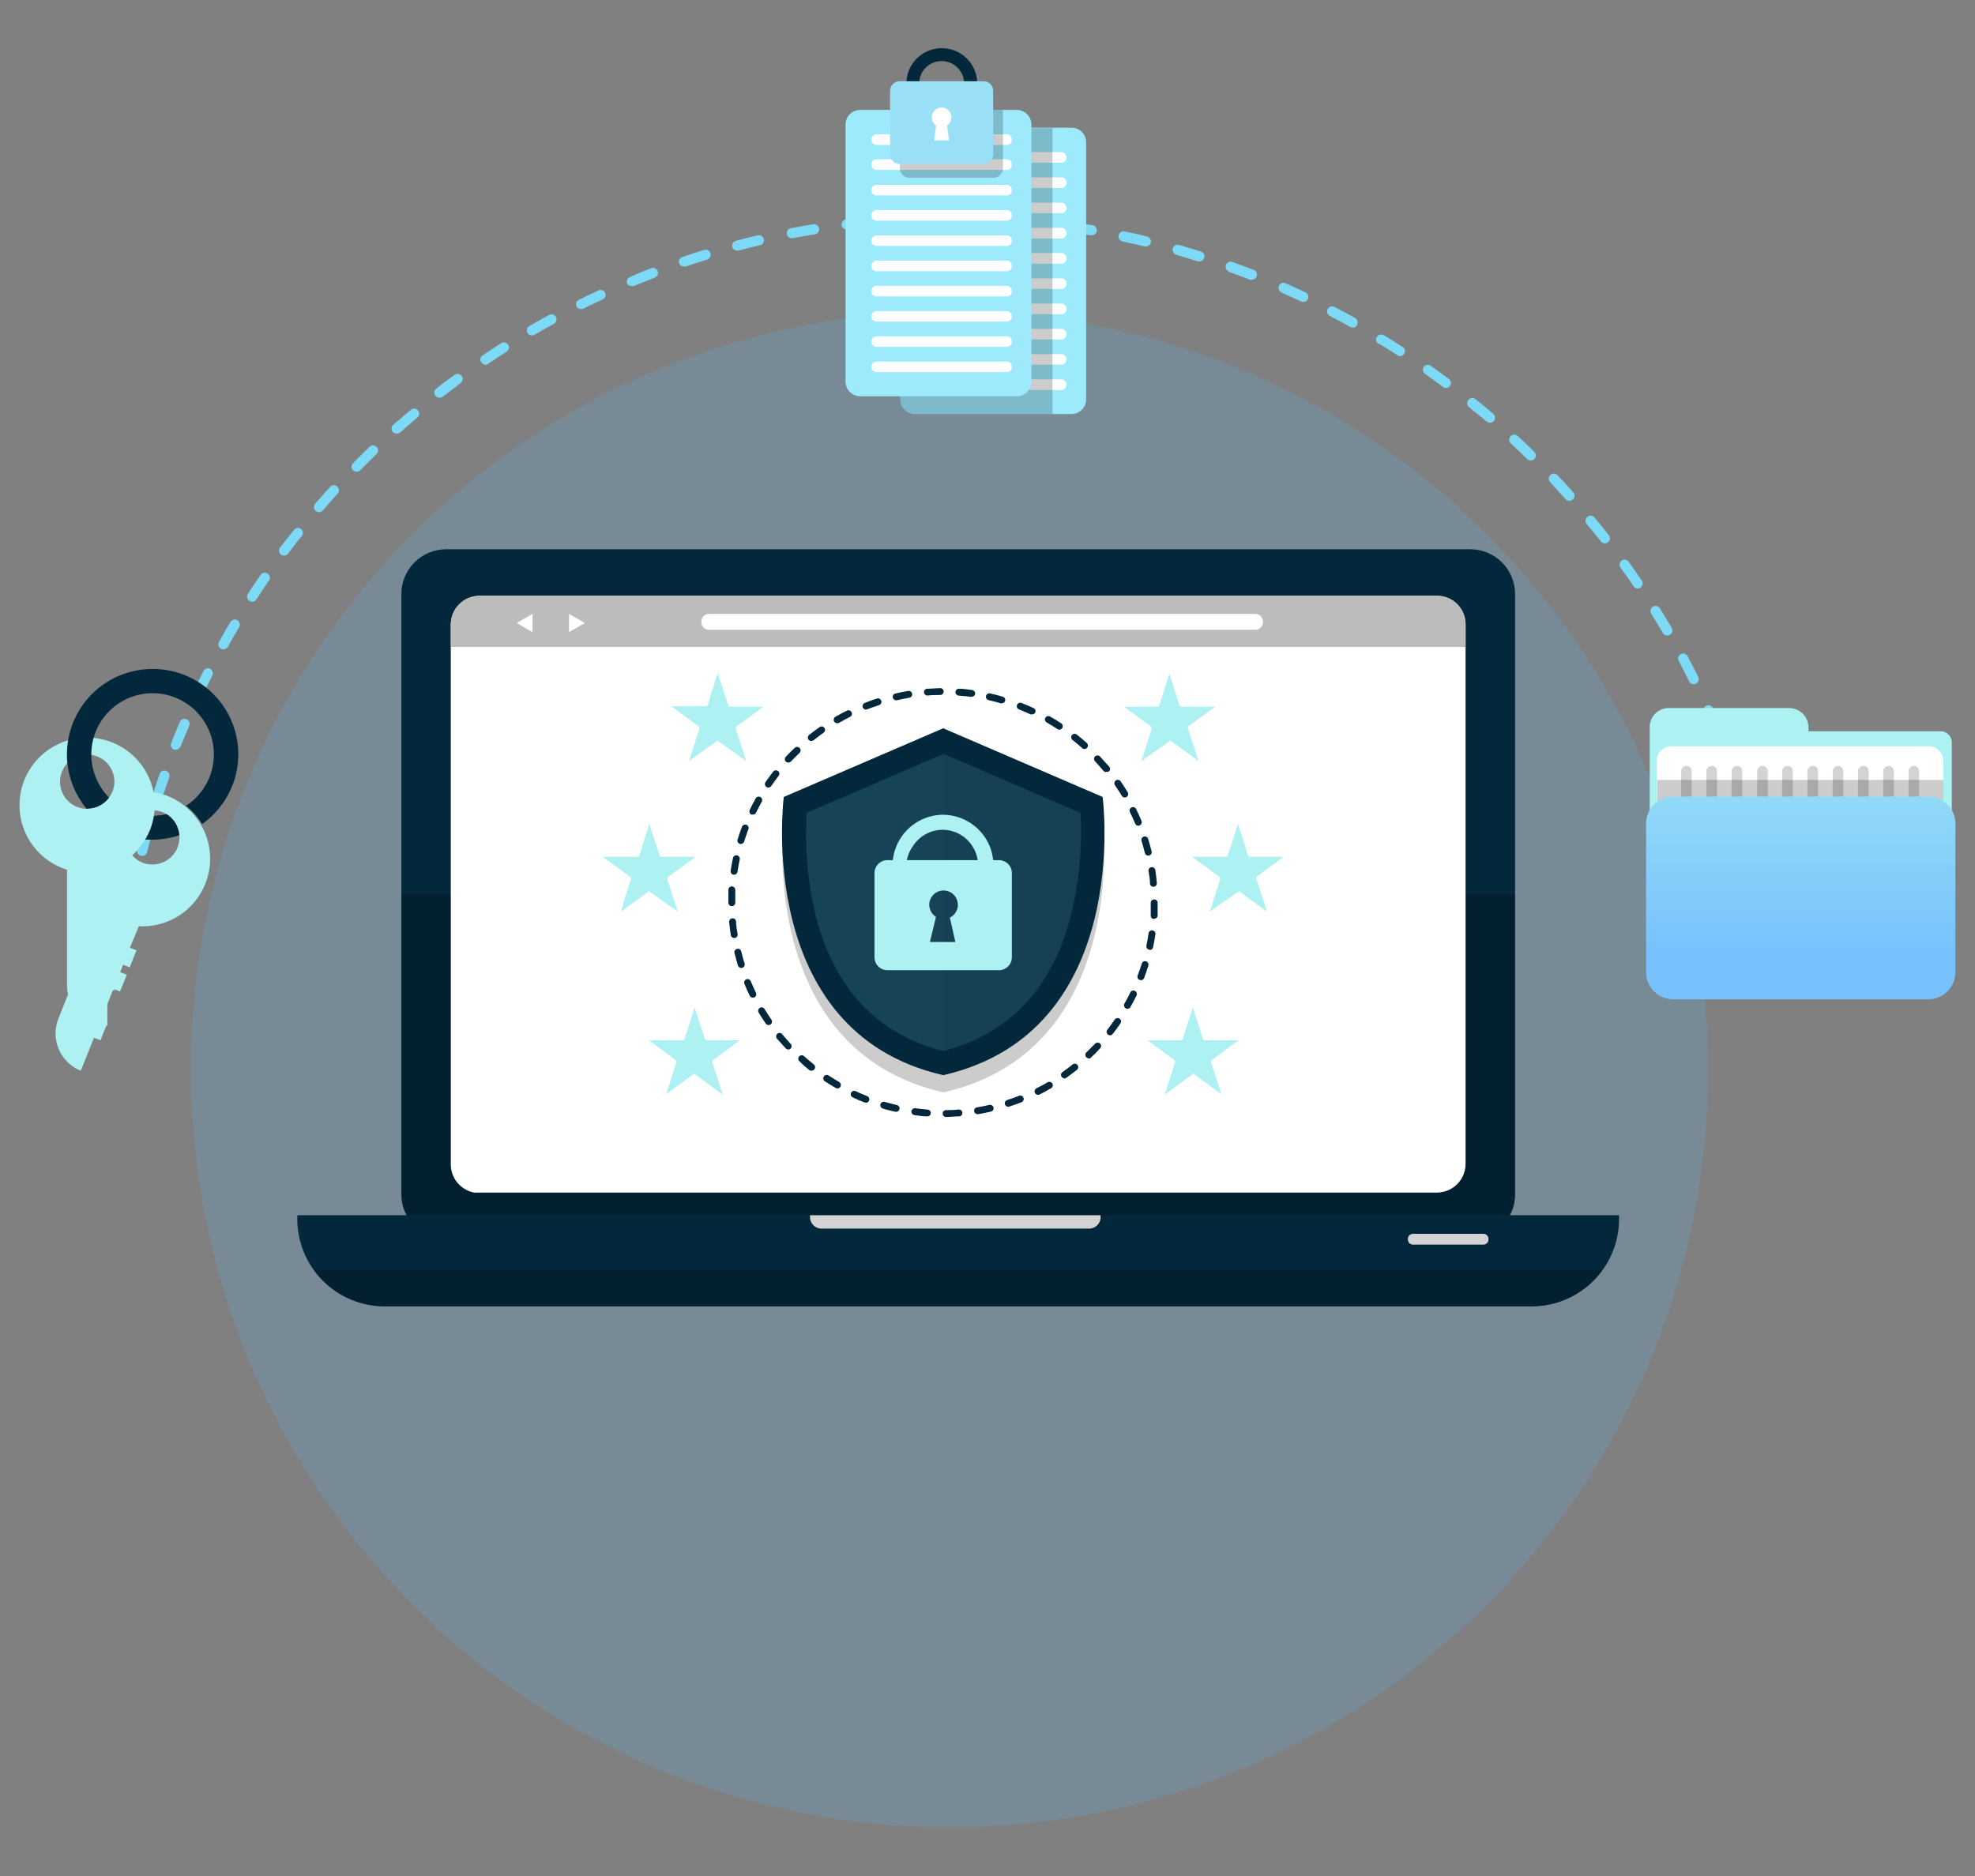 <svg width="320" height="304" viewBox="0 0 320 304" fill="none" xmlns="http://www.w3.org/2000/svg">
<rect x="0" y="0" width="320" height="304" fill="#808080" stroke="none"/>
<g clip-path="url(#clip0_457_5071)">
<path opacity="0.2" d="M240.756 260.134C288.754 212.17 288.754 134.405 240.756 86.442C192.758 38.478 114.938 38.478 66.941 86.442C18.943 134.405 18.943 212.17 66.941 260.134C114.938 308.097 192.758 308.097 240.756 260.134Z" fill="#5BB6F4"/>
<path d="M238.005 65.963C238.952 66.723 239.899 67.511 240.875 68.314C241.03 68.437 241.223 68.503 241.42 68.501C241.537 68.503 241.652 68.479 241.759 68.432C241.865 68.385 241.96 68.316 242.037 68.228C242.109 68.147 242.163 68.052 242.198 67.949C242.232 67.846 242.246 67.738 242.238 67.629C242.23 67.521 242.2 67.416 242.151 67.319C242.102 67.223 242.034 67.137 241.951 67.067C241.019 66.264 240.057 65.461 239.081 64.686C238.914 64.55 238.699 64.486 238.484 64.507C238.269 64.528 238.071 64.634 237.933 64.801C237.791 64.966 237.719 65.179 237.732 65.396C237.745 65.614 237.843 65.817 238.005 65.963Z" fill="#7CDAF7"/>
<path d="M253.632 80.86C253.706 80.948 253.798 81.019 253.902 81.069C254.006 81.118 254.119 81.145 254.234 81.147C254.404 81.156 254.573 81.113 254.718 81.023C254.862 80.933 254.976 80.801 255.043 80.645C255.111 80.489 255.128 80.315 255.094 80.149C255.06 79.982 254.975 79.83 254.851 79.713C254.034 78.795 253.187 77.877 252.34 76.988C252.185 76.837 251.976 76.752 251.759 76.752C251.542 76.752 251.333 76.837 251.178 76.988C251.101 77.064 251.04 77.155 250.999 77.254C250.957 77.354 250.936 77.461 250.936 77.569C250.936 77.677 250.957 77.784 250.999 77.884C251.04 77.983 251.101 78.074 251.178 78.15C251.982 79.053 252.814 79.957 253.632 80.86Z" fill="#7CDAF7"/>
<path d="M247.432 74.379C247.509 74.456 247.599 74.517 247.699 74.558C247.799 74.6 247.906 74.621 248.014 74.621C248.122 74.621 248.229 74.6 248.328 74.558C248.428 74.517 248.519 74.456 248.595 74.379C248.672 74.303 248.733 74.213 248.774 74.113C248.816 74.013 248.837 73.906 248.837 73.798C248.837 73.69 248.816 73.583 248.774 73.484C248.733 73.384 248.672 73.294 248.595 73.218C247.719 72.343 246.815 71.483 245.911 70.651C245.752 70.502 245.539 70.424 245.321 70.432C245.103 70.44 244.897 70.534 244.749 70.694C244.601 70.853 244.522 71.066 244.53 71.283C244.538 71.501 244.632 71.707 244.792 71.855C245.667 72.673 246.557 73.533 247.432 74.379Z" fill="#7CDAF7"/>
<path d="M259.387 87.744C259.462 87.844 259.56 87.925 259.672 87.98C259.784 88.035 259.908 88.062 260.033 88.06C260.186 88.06 260.336 88.017 260.466 87.936C260.596 87.855 260.7 87.739 260.768 87.602C260.835 87.464 260.862 87.311 260.846 87.158C260.831 87.006 260.772 86.861 260.678 86.74C259.918 85.765 259.143 84.79 258.354 83.873C258.214 83.705 258.014 83.599 257.796 83.577C257.579 83.556 257.361 83.621 257.191 83.758C257.108 83.827 257.039 83.912 256.988 84.008C256.938 84.104 256.907 84.21 256.898 84.318C256.888 84.426 256.901 84.535 256.934 84.638C256.967 84.741 257.02 84.837 257.091 84.919C257.866 85.823 258.641 86.784 259.387 87.744Z" fill="#7CDAF7"/>
<path d="M264.655 95.001C264.734 95.109 264.838 95.198 264.957 95.261C265.076 95.323 265.209 95.357 265.343 95.359C265.508 95.361 265.668 95.31 265.803 95.216C265.981 95.094 266.104 94.906 266.144 94.694C266.184 94.482 266.139 94.262 266.018 94.083C265.329 93.051 264.583 92.032 263.894 91.029C263.831 90.941 263.752 90.866 263.66 90.809C263.568 90.752 263.466 90.713 263.359 90.696C263.252 90.679 263.143 90.683 263.038 90.708C262.933 90.733 262.833 90.779 262.746 90.842C262.571 90.971 262.454 91.164 262.419 91.378C262.384 91.592 262.435 91.812 262.56 91.99C263.277 92.979 264.038 93.983 264.655 95.001Z" fill="#7CDAF7"/>
<path d="M215.548 51.236C216.624 51.795 217.715 52.383 218.776 52.971C218.899 53.041 219.037 53.081 219.178 53.086C219.326 53.085 219.47 53.045 219.596 52.969C219.723 52.893 219.826 52.785 219.896 52.655C219.996 52.464 220.019 52.241 219.96 52.033C219.902 51.825 219.766 51.648 219.58 51.537C218.504 50.949 217.399 50.347 216.308 49.787C216.213 49.721 216.105 49.676 215.992 49.655C215.878 49.634 215.761 49.637 215.649 49.664C215.536 49.691 215.431 49.742 215.339 49.813C215.248 49.884 215.173 49.974 215.119 50.076C215.064 50.178 215.033 50.29 215.025 50.406C215.018 50.521 215.035 50.637 215.075 50.745C215.116 50.853 215.179 50.952 215.26 51.034C215.342 51.116 215.44 51.18 215.548 51.221V51.236Z" fill="#7CDAF7"/>
<path d="M164.148 36.581C165.353 36.667 166.587 36.782 167.793 36.911H167.893C168.11 36.922 168.323 36.847 168.484 36.702C168.646 36.557 168.743 36.353 168.754 36.136C168.766 35.92 168.69 35.707 168.545 35.546C168.4 35.385 168.196 35.288 167.979 35.276C166.76 35.147 165.511 35.032 164.277 34.946C164.17 34.936 164.063 34.948 163.961 34.98C163.859 35.013 163.764 35.065 163.682 35.135C163.601 35.204 163.534 35.289 163.486 35.385C163.438 35.481 163.409 35.585 163.402 35.692C163.392 35.799 163.404 35.908 163.436 36.011C163.468 36.114 163.52 36.209 163.59 36.292C163.659 36.374 163.744 36.443 163.84 36.492C163.936 36.542 164.04 36.572 164.148 36.581Z" fill="#7CDAF7"/>
<path d="M181.882 39.133C183.073 39.377 184.279 39.649 185.47 39.936C185.531 39.95 185.595 39.95 185.656 39.936C185.842 39.938 186.023 39.876 186.169 39.762C186.315 39.647 186.417 39.486 186.46 39.305C186.504 39.095 186.466 38.875 186.354 38.691C186.243 38.508 186.065 38.373 185.857 38.316C184.652 38.029 183.432 37.757 182.227 37.498C182.121 37.475 182.012 37.473 181.906 37.493C181.799 37.512 181.698 37.552 181.607 37.611C181.516 37.669 181.438 37.745 181.377 37.834C181.316 37.923 181.273 38.024 181.251 38.129C181.225 38.237 181.222 38.348 181.24 38.457C181.258 38.566 181.297 38.67 181.356 38.764C181.415 38.857 181.492 38.938 181.582 39.001C181.672 39.065 181.774 39.109 181.882 39.133Z" fill="#7CDAF7"/>
<path d="M173.058 37.555C174.264 37.727 175.483 37.914 176.689 38.129H176.818C177.035 38.148 177.25 38.08 177.417 37.94C177.584 37.8 177.688 37.6 177.707 37.383C177.727 37.166 177.659 36.951 177.519 36.784C177.379 36.617 177.178 36.513 176.961 36.494C175.742 36.279 174.507 36.093 173.288 35.92C173.181 35.904 173.073 35.909 172.968 35.935C172.863 35.961 172.765 36.007 172.678 36.071C172.592 36.135 172.518 36.215 172.463 36.308C172.407 36.4 172.371 36.502 172.355 36.609C172.326 36.827 172.383 37.048 172.515 37.224C172.646 37.401 172.841 37.52 173.058 37.555Z" fill="#7CDAF7"/>
<path d="M199.118 44.051C200.266 44.467 201.429 44.897 202.562 45.342C202.662 45.362 202.764 45.362 202.864 45.342C203.051 45.334 203.231 45.263 203.373 45.14C203.515 45.017 203.611 44.85 203.646 44.665C203.681 44.481 203.653 44.29 203.565 44.124C203.478 43.958 203.337 43.826 203.165 43.75C202.017 43.305 200.84 42.861 199.678 42.445C199.576 42.408 199.468 42.392 199.36 42.397C199.252 42.402 199.146 42.428 199.048 42.474C198.85 42.567 198.697 42.734 198.623 42.94C198.549 43.145 198.559 43.371 198.652 43.569C198.745 43.767 198.913 43.919 199.118 43.994V44.051Z" fill="#7CDAF7"/>
<path d="M190.594 41.298C191.756 41.628 192.947 41.986 194.109 42.359H194.353C194.546 42.355 194.731 42.283 194.875 42.156C195.02 42.029 195.115 41.856 195.144 41.666C195.174 41.475 195.135 41.281 195.035 41.117C194.934 40.953 194.78 40.829 194.597 40.767C193.421 40.395 192.23 40.036 191.039 39.692C190.935 39.663 190.826 39.654 190.72 39.667C190.613 39.679 190.509 39.713 190.415 39.766C190.321 39.818 190.239 39.889 190.172 39.973C190.105 40.058 190.056 40.155 190.027 40.258C189.998 40.362 189.989 40.47 190.002 40.577C190.014 40.684 190.048 40.787 190.101 40.881C190.153 40.975 190.224 41.057 190.309 41.124C190.393 41.191 190.49 41.24 190.594 41.269V41.298Z" fill="#7CDAF7"/>
<path d="M223.369 55.638C224.402 56.269 225.449 56.928 226.468 57.588C226.599 57.678 226.755 57.723 226.913 57.717C227.072 57.7 227.222 57.637 227.346 57.536C227.469 57.434 227.56 57.299 227.608 57.146C227.655 56.994 227.657 56.831 227.612 56.677C227.568 56.524 227.479 56.387 227.358 56.283C226.325 55.623 225.263 54.95 224.215 54.319C224.025 54.206 223.798 54.174 223.584 54.23C223.37 54.285 223.187 54.422 223.075 54.613C222.962 54.803 222.93 55.03 222.985 55.243C223.041 55.457 223.178 55.64 223.369 55.753V55.638Z" fill="#7CDAF7"/>
<path d="M207.455 47.321L210.798 48.841C210.905 48.896 211.023 48.926 211.143 48.927C211.332 48.932 211.517 48.872 211.667 48.757C211.817 48.641 211.922 48.477 211.964 48.292C212.007 48.108 211.984 47.915 211.899 47.745C211.815 47.576 211.674 47.441 211.501 47.364C210.382 46.833 209.248 46.317 208.115 45.829C207.937 45.799 207.755 45.828 207.596 45.913C207.437 45.996 207.31 46.13 207.235 46.294C207.16 46.457 207.141 46.64 207.18 46.816C207.22 46.991 207.316 47.148 207.455 47.263V47.321Z" fill="#7CDAF7"/>
<path d="M269.433 102.586C269.507 102.71 269.612 102.812 269.738 102.882C269.864 102.952 270.006 102.989 270.15 102.988C270.292 102.99 270.432 102.95 270.552 102.873C270.647 102.821 270.73 102.75 270.797 102.665C270.864 102.58 270.913 102.483 270.941 102.378C270.969 102.274 270.976 102.165 270.961 102.058C270.946 101.95 270.909 101.847 270.853 101.755C270.236 100.694 269.59 99.618 268.945 98.571C268.888 98.48 268.813 98.4 268.725 98.337C268.637 98.275 268.537 98.23 268.432 98.206C268.326 98.182 268.217 98.179 268.111 98.198C268.004 98.216 267.902 98.255 267.811 98.313C267.626 98.429 267.494 98.612 267.443 98.824C267.392 99.036 267.426 99.259 267.538 99.446C268.179 100.479 268.811 101.525 269.433 102.586Z" fill="#7CDAF7"/>
<path d="M230.86 60.557C231.85 61.259 232.855 61.99 233.831 62.722C233.973 62.823 234.144 62.878 234.319 62.88C234.481 62.87 234.637 62.812 234.766 62.714C234.896 62.615 234.993 62.481 235.045 62.327C235.098 62.173 235.103 62.007 235.061 61.85C235.018 61.693 234.929 61.552 234.806 61.446C233.816 60.7 232.812 60.012 231.807 59.266C231.628 59.143 231.407 59.094 231.192 59.132C230.978 59.17 230.786 59.29 230.659 59.467C230.55 59.64 230.51 59.849 230.547 60.051C230.584 60.253 230.696 60.433 230.86 60.557Z" fill="#7CDAF7"/>
<path d="M277.065 117.829L277.395 118.632C277.437 118.731 277.497 118.822 277.574 118.899C277.65 118.975 277.741 119.035 277.841 119.077C277.941 119.118 278.048 119.139 278.156 119.139C278.264 119.139 278.371 119.118 278.471 119.076C278.571 119.035 278.662 118.974 278.738 118.898C278.815 118.821 278.875 118.73 278.917 118.631C278.958 118.531 278.979 118.424 278.979 118.316C278.979 118.208 278.958 118.101 278.916 118.001L278.572 117.183C278.199 116.309 277.826 115.448 277.438 114.588C277.323 114.447 277.164 114.35 276.986 114.31C276.809 114.27 276.623 114.29 276.458 114.367C276.294 114.445 276.16 114.574 276.077 114.736C275.995 114.899 275.969 115.083 276.003 115.262L277.065 117.829Z" fill="#7CDAF7"/>
<path d="M273.68 110.416C273.75 110.553 273.857 110.668 273.989 110.749C274.12 110.83 274.271 110.874 274.426 110.875C274.565 110.872 274.701 110.834 274.821 110.765C274.942 110.695 275.043 110.597 275.116 110.479C275.189 110.36 275.231 110.226 275.238 110.087C275.245 109.948 275.218 109.81 275.158 109.685C274.612 108.58 274.038 107.476 273.464 106.387C273.419 106.283 273.352 106.191 273.269 106.115C273.186 106.039 273.088 105.98 272.981 105.944C272.874 105.907 272.761 105.893 272.649 105.903C272.536 105.912 272.427 105.945 272.328 105.998C272.228 106.052 272.141 106.125 272.072 106.214C272.002 106.303 271.952 106.405 271.924 106.514C271.896 106.623 271.891 106.737 271.909 106.849C271.927 106.96 271.968 107.066 272.029 107.161C272.646 108.279 273.149 109.384 273.68 110.416Z" fill="#7CDAF7"/>
<path d="M284.397 140.759C284.669 141.935 284.913 143.153 285.143 144.344C285.18 144.53 285.28 144.697 285.426 144.817C285.573 144.938 285.757 145.003 285.947 145.003H286.104C286.21 144.983 286.31 144.941 286.4 144.882C286.49 144.823 286.567 144.746 286.627 144.657C286.687 144.567 286.728 144.467 286.75 144.362C286.771 144.256 286.771 144.148 286.75 144.042C286.52 142.838 286.262 141.619 286.004 140.415C285.956 140.202 285.826 140.016 285.642 139.899C285.457 139.782 285.234 139.743 285.021 139.791C284.808 139.838 284.622 139.968 284.505 140.153C284.388 140.337 284.349 140.56 284.397 140.773V140.759Z" fill="#7CDAF7"/>
<path d="M280.565 127.02C280.634 127.225 280.781 127.395 280.975 127.492C281.169 127.588 281.393 127.605 281.598 127.536C281.805 127.465 281.975 127.315 282.071 127.119C282.168 126.923 282.184 126.697 282.115 126.49C281.713 125.328 281.297 124.152 280.867 122.991C280.79 122.787 280.637 122.622 280.439 122.532C280.241 122.442 280.016 122.434 279.812 122.51C279.608 122.586 279.443 122.74 279.353 122.938C279.263 123.135 279.255 123.361 279.331 123.564C279.819 124.754 280.163 125.873 280.565 127.02Z" fill="#7CDAF7"/>
<path d="M282.161 132.068C282.505 133.243 282.836 134.419 283.151 135.609C283.201 135.781 283.304 135.933 283.446 136.041C283.588 136.15 283.762 136.209 283.94 136.212C284.012 136.226 284.085 136.226 284.156 136.212C284.26 136.185 284.359 136.138 284.445 136.073C284.531 136.007 284.603 135.925 284.656 135.832C284.71 135.738 284.744 135.634 284.756 135.527C284.769 135.42 284.76 135.312 284.73 135.208C284.414 134.018 284.084 132.813 283.74 131.637C283.676 131.43 283.534 131.255 283.344 131.151C283.154 131.046 282.93 131.02 282.721 131.078C282.517 131.138 282.345 131.275 282.241 131.46C282.136 131.644 282.108 131.862 282.161 132.068Z" fill="#7CDAF7"/>
<path d="M110.809 43.191C110.899 43.205 110.991 43.205 111.081 43.191C112.229 42.804 113.406 42.431 114.568 42.073C114.775 42.004 114.946 41.858 115.048 41.666C115.149 41.473 115.173 41.249 115.114 41.04C115.051 40.833 114.908 40.659 114.717 40.557C114.526 40.455 114.302 40.433 114.095 40.495C112.904 40.868 111.713 41.241 110.55 41.642C110.345 41.711 110.175 41.858 110.079 42.052C109.982 42.245 109.966 42.469 110.034 42.675C110.097 42.828 110.204 42.959 110.342 43.051C110.48 43.143 110.643 43.192 110.809 43.191Z" fill="#7CDAF7"/>
<path d="M30.565 117.829L30.651 117.628C30.694 117.529 30.716 117.423 30.718 117.315C30.719 117.208 30.699 117.101 30.659 117.001C30.619 116.901 30.56 116.81 30.485 116.733C30.409 116.656 30.32 116.595 30.22 116.552C30.122 116.508 30.015 116.484 29.907 116.481C29.799 116.479 29.691 116.498 29.591 116.538C29.49 116.579 29.399 116.639 29.322 116.715C29.245 116.791 29.185 116.882 29.144 116.983L29.058 117.183C28.599 118.244 28.154 119.334 27.738 120.41C27.657 120.613 27.66 120.84 27.747 121.042C27.832 121.243 27.994 121.402 28.197 121.485C28.297 121.499 28.398 121.499 28.498 121.485C28.664 121.484 28.825 121.433 28.961 121.338C29.097 121.243 29.201 121.11 29.259 120.955C29.675 119.951 30.134 118.875 30.565 117.829Z" fill="#7CDAF7"/>
<path d="M34.065 108.393C33.969 108.344 33.864 108.314 33.756 108.305C33.649 108.296 33.54 108.309 33.438 108.342C33.335 108.376 33.24 108.429 33.158 108.499C33.076 108.569 33.008 108.655 32.96 108.752C32.415 109.856 31.855 110.974 31.338 112.093C31.29 112.189 31.262 112.295 31.255 112.402C31.249 112.51 31.264 112.618 31.3 112.72C31.336 112.822 31.393 112.915 31.466 112.994C31.539 113.074 31.627 113.138 31.726 113.182C31.84 113.203 31.956 113.203 32.07 113.182C32.227 113.183 32.38 113.139 32.513 113.055C32.645 112.971 32.75 112.851 32.816 112.709C33.333 111.619 33.878 110.501 34.424 109.425C34.502 109.239 34.508 109.031 34.442 108.841C34.376 108.65 34.242 108.491 34.065 108.393Z" fill="#7CDAF7"/>
<path d="M48.791 85.736C48.708 85.667 48.612 85.616 48.508 85.585C48.405 85.555 48.297 85.545 48.19 85.557C48.083 85.569 47.979 85.603 47.885 85.656C47.791 85.709 47.709 85.78 47.643 85.865C46.868 86.826 46.108 87.815 45.361 88.733C45.235 88.909 45.182 89.127 45.214 89.341C45.246 89.556 45.361 89.749 45.534 89.88C45.673 89.988 45.846 90.043 46.022 90.038C46.15 90.04 46.277 90.01 46.392 89.953C46.507 89.896 46.606 89.812 46.681 89.708C47.413 88.747 48.117 87.758 48.92 86.84C49.045 86.675 49.102 86.468 49.078 86.262C49.054 86.056 48.951 85.868 48.791 85.736Z" fill="#7CDAF7"/>
<path d="M54.673 78.867C54.597 78.79 54.506 78.73 54.407 78.688C54.307 78.646 54.2 78.625 54.092 78.625C53.984 78.625 53.877 78.646 53.777 78.688C53.677 78.73 53.587 78.79 53.511 78.867C52.678 79.771 51.86 80.717 51.057 81.649C50.986 81.73 50.932 81.823 50.897 81.925C50.863 82.026 50.85 82.134 50.858 82.241C50.866 82.348 50.895 82.452 50.944 82.547C50.993 82.643 51.061 82.727 51.143 82.796C51.288 82.928 51.478 83 51.674 82.997C51.793 82.996 51.911 82.969 52.02 82.92C52.128 82.871 52.226 82.799 52.305 82.71C53.094 81.793 53.912 80.875 54.73 79.971C54.858 79.812 54.922 79.612 54.912 79.408C54.901 79.205 54.816 79.012 54.673 78.867Z" fill="#7CDAF7"/>
<path d="M38.456 100.507C38.27 100.397 38.047 100.365 37.837 100.419C37.628 100.473 37.448 100.608 37.337 100.794C36.706 101.855 36.089 102.945 35.486 104.02C35.431 104.113 35.395 104.215 35.382 104.322C35.368 104.429 35.376 104.537 35.405 104.64C35.435 104.744 35.485 104.84 35.553 104.923C35.622 105.007 35.706 105.075 35.802 105.124C35.924 105.197 36.062 105.236 36.204 105.239C36.351 105.237 36.494 105.196 36.62 105.121C36.746 105.045 36.85 104.938 36.921 104.809C37.51 103.748 38.127 102.687 38.743 101.64C38.854 101.451 38.886 101.227 38.833 101.015C38.779 100.803 38.644 100.62 38.456 100.507Z" fill="#7CDAF7"/>
<path d="M43.378 92.949C43.199 92.825 42.978 92.777 42.763 92.815C42.548 92.852 42.357 92.972 42.23 93.149C41.527 94.168 40.795 95.214 40.164 96.247C40.049 96.43 40.01 96.651 40.056 96.863C40.101 97.074 40.227 97.26 40.408 97.38C40.541 97.463 40.695 97.508 40.852 97.509C40.99 97.51 41.125 97.477 41.245 97.412C41.366 97.347 41.468 97.251 41.541 97.136C42.201 96.118 42.89 95.085 43.579 94.082C43.642 93.994 43.686 93.896 43.71 93.791C43.734 93.686 43.736 93.578 43.718 93.473C43.699 93.367 43.659 93.266 43.601 93.176C43.543 93.086 43.467 93.009 43.378 92.949Z" fill="#7CDAF7"/>
<path d="M128.258 38.602H128.416C129.607 38.373 130.827 38.158 132.032 37.957C132.139 37.939 132.241 37.9 132.332 37.843C132.424 37.786 132.503 37.711 132.566 37.623C132.628 37.535 132.673 37.436 132.697 37.331C132.721 37.226 132.725 37.117 132.707 37.011C132.689 36.904 132.65 36.802 132.593 36.711C132.535 36.619 132.461 36.54 132.373 36.477C132.285 36.415 132.185 36.37 132.08 36.346C131.975 36.322 131.866 36.319 131.76 36.337L128.1 36.982C127.909 37.032 127.742 37.148 127.628 37.31C127.515 37.472 127.463 37.67 127.482 37.866C127.501 38.063 127.59 38.247 127.732 38.384C127.874 38.522 128.061 38.604 128.258 38.617V38.602Z" fill="#7CDAF7"/>
<path d="M78.551 59.151C78.715 59.152 78.876 59.102 79.01 59.008C80.015 58.334 81.048 57.645 82.081 57C82.264 56.882 82.393 56.698 82.441 56.486C82.489 56.275 82.453 56.052 82.339 55.867C82.282 55.776 82.208 55.696 82.12 55.633C82.031 55.571 81.932 55.526 81.826 55.502C81.721 55.478 81.612 55.475 81.505 55.493C81.399 55.512 81.297 55.551 81.206 55.609C80.158 56.269 79.111 56.957 78.092 57.645C77.976 57.753 77.893 57.891 77.853 58.044C77.813 58.197 77.818 58.358 77.866 58.508C77.914 58.658 78.004 58.792 78.125 58.893C78.247 58.994 78.394 59.059 78.551 59.079V59.151Z" fill="#7CDAF7"/>
<path d="M119.461 40.595C119.527 40.61 119.596 40.61 119.662 40.595C120.853 40.294 122.044 39.993 123.235 39.72C123.426 39.65 123.585 39.512 123.681 39.332C123.777 39.152 123.804 38.943 123.756 38.745C123.708 38.547 123.589 38.373 123.422 38.257C123.254 38.141 123.05 38.09 122.848 38.114C121.657 38.401 120.437 38.702 119.246 39.018C119.054 39.07 118.889 39.189 118.779 39.354C118.669 39.519 118.624 39.719 118.65 39.915C118.676 40.111 118.773 40.291 118.922 40.422C119.071 40.552 119.263 40.624 119.461 40.624V40.595Z" fill="#7CDAF7"/>
<path d="M94.148 50.088C94.273 50.087 94.395 50.057 94.507 50.002L97.822 48.424C97.965 48.309 98.064 48.148 98.105 47.969C98.145 47.789 98.124 47.601 98.044 47.435C97.965 47.27 97.831 47.135 97.666 47.055C97.501 46.974 97.313 46.951 97.133 46.99C96.013 47.507 94.88 48.052 93.775 48.596C93.679 48.644 93.594 48.709 93.523 48.79C93.453 48.871 93.4 48.965 93.366 49.066C93.333 49.167 93.32 49.275 93.329 49.381C93.337 49.488 93.367 49.591 93.416 49.686C93.491 49.813 93.598 49.917 93.727 49.987C93.856 50.058 94.001 50.093 94.148 50.088Z" fill="#7CDAF7"/>
<path d="M102.37 46.361C102.469 46.381 102.572 46.381 102.671 46.361C103.805 45.888 104.953 45.443 106.086 44.998C106.187 44.96 106.28 44.903 106.359 44.828C106.437 44.754 106.5 44.665 106.545 44.567C106.589 44.468 106.613 44.361 106.615 44.254C106.618 44.145 106.599 44.038 106.56 43.937C106.48 43.736 106.324 43.573 106.125 43.485C105.927 43.396 105.702 43.389 105.498 43.464C104.35 43.909 103.188 44.367 102.054 44.898C101.854 44.984 101.695 45.144 101.612 45.345C101.529 45.546 101.528 45.772 101.609 45.974C101.687 46.103 101.799 46.208 101.934 46.276C102.068 46.345 102.219 46.374 102.37 46.361Z" fill="#7CDAF7"/>
<path d="M146.165 36.394C147.37 36.322 148.604 36.279 149.824 36.236C149.932 36.236 150.039 36.215 150.138 36.172C150.238 36.13 150.328 36.069 150.403 35.991C150.478 35.913 150.536 35.822 150.575 35.721C150.614 35.62 150.632 35.512 150.628 35.405C150.626 35.296 150.602 35.189 150.559 35.09C150.515 34.99 150.452 34.9 150.373 34.826C150.294 34.751 150.201 34.693 150.1 34.654C149.998 34.616 149.89 34.598 149.781 34.602C148.547 34.602 147.299 34.688 146.065 34.759C145.849 34.774 145.647 34.872 145.503 35.033C145.358 35.193 145.282 35.404 145.29 35.62C145.295 35.728 145.322 35.835 145.369 35.933C145.417 36.031 145.483 36.119 145.564 36.191C145.646 36.263 145.741 36.318 145.844 36.353C145.947 36.388 146.056 36.402 146.165 36.394Z" fill="#7CDAF7"/>
<path d="M137.169 37.197H137.27C138.475 37.039 139.709 36.91 140.915 36.795C141.022 36.786 141.127 36.755 141.222 36.705C141.318 36.656 141.403 36.587 141.472 36.505C141.541 36.422 141.594 36.327 141.626 36.224C141.659 36.121 141.67 36.013 141.661 35.906C141.652 35.799 141.621 35.694 141.571 35.599C141.521 35.503 141.453 35.418 141.371 35.349C141.288 35.28 141.193 35.227 141.09 35.195C140.987 35.163 140.879 35.151 140.771 35.16C139.537 35.275 138.289 35.419 137.069 35.562C136.855 35.594 136.661 35.707 136.527 35.878C136.394 36.048 136.331 36.264 136.352 36.48C136.379 36.677 136.477 36.858 136.627 36.99C136.777 37.122 136.97 37.195 137.169 37.197Z" fill="#7CDAF7"/>
<path d="M155.179 36.193C156.399 36.193 157.633 36.193 158.853 36.279C159.07 36.279 159.278 36.193 159.431 36.039C159.585 35.886 159.671 35.678 159.671 35.462C159.671 35.245 159.585 35.037 159.431 34.883C159.278 34.73 159.07 34.644 158.853 34.644C157.619 34.644 156.37 34.558 155.136 34.558C154.919 34.558 154.711 34.644 154.558 34.797C154.405 34.951 154.318 35.159 154.318 35.376C154.318 35.592 154.405 35.8 154.558 35.953C154.711 36.107 154.919 36.193 155.136 36.193H155.179Z" fill="#7CDAF7"/>
<path d="M86.198 54.362C86.345 54.36 86.488 54.32 86.615 54.247C87.662 53.631 88.738 53.028 89.8 52.44C89.973 52.329 90.098 52.156 90.149 51.957C90.2 51.758 90.174 51.547 90.076 51.365C89.978 51.184 89.816 51.047 89.621 50.98C89.426 50.914 89.214 50.923 89.025 51.006C87.935 51.594 86.844 52.211 85.782 52.828C85.689 52.881 85.607 52.953 85.541 53.038C85.475 53.123 85.427 53.22 85.399 53.324C85.371 53.428 85.364 53.537 85.378 53.643C85.392 53.75 85.427 53.853 85.481 53.946C85.555 54.071 85.66 54.175 85.785 54.248C85.911 54.321 86.053 54.36 86.198 54.362Z" fill="#7CDAF7"/>
<path d="M22.845 138.692H23.046C23.23 138.689 23.409 138.625 23.554 138.511C23.699 138.397 23.802 138.239 23.849 138.061C24.136 136.885 24.438 135.681 24.768 134.519C24.8 134.317 24.757 134.111 24.646 133.939C24.536 133.767 24.366 133.642 24.17 133.587C23.973 133.532 23.763 133.551 23.579 133.641C23.396 133.731 23.252 133.885 23.175 134.074C22.859 135.265 22.544 136.484 22.242 137.674C22.214 137.78 22.208 137.891 22.223 138C22.238 138.109 22.275 138.214 22.331 138.309C22.387 138.403 22.461 138.486 22.549 138.552C22.638 138.617 22.738 138.665 22.845 138.692Z" fill="#7CDAF7"/>
<path d="M71.247 64.442C71.428 64.442 71.605 64.382 71.749 64.27C72.71 63.525 73.7 62.836 74.619 62.062C74.706 61.998 74.779 61.918 74.835 61.826C74.891 61.733 74.928 61.631 74.944 61.524C74.96 61.418 74.955 61.309 74.928 61.204C74.902 61.1 74.855 61.001 74.791 60.915C74.727 60.828 74.647 60.755 74.554 60.699C74.462 60.643 74.36 60.606 74.253 60.59C74.146 60.574 74.037 60.579 73.933 60.606C73.828 60.632 73.73 60.678 73.643 60.743C72.653 61.474 71.663 62.177 70.687 62.98C70.602 63.046 70.531 63.128 70.478 63.221C70.425 63.314 70.391 63.417 70.377 63.524C70.364 63.63 70.372 63.738 70.4 63.842C70.429 63.945 70.478 64.042 70.543 64.127C70.624 64.235 70.731 64.321 70.854 64.376C70.977 64.432 71.112 64.454 71.247 64.442Z" fill="#7CDAF7"/>
<path d="M64.315 70.264C64.515 70.263 64.708 70.192 64.861 70.063C65.779 69.246 66.712 68.442 67.63 67.654C67.714 67.585 67.783 67.5 67.834 67.403C67.884 67.307 67.915 67.202 67.924 67.094C67.933 66.986 67.921 66.877 67.888 66.774C67.855 66.671 67.801 66.575 67.731 66.492C67.662 66.41 67.577 66.343 67.482 66.294C67.386 66.245 67.282 66.215 67.175 66.207C67.068 66.199 66.96 66.213 66.859 66.247C66.757 66.281 66.663 66.335 66.583 66.406C65.636 67.195 64.689 68.012 63.713 68.83C63.587 68.939 63.497 69.085 63.456 69.247C63.416 69.41 63.425 69.58 63.485 69.737C63.544 69.893 63.65 70.027 63.789 70.122C63.927 70.216 64.091 70.265 64.258 70.264H64.315Z" fill="#7CDAF7"/>
<path d="M25.226 130.003H25.485C25.659 130.004 25.828 129.948 25.968 129.845C26.108 129.741 26.21 129.596 26.259 129.429C26.633 128.268 27.02 127.106 27.422 125.959C27.491 125.753 27.478 125.529 27.384 125.333C27.29 125.138 27.123 124.987 26.92 124.912C26.818 124.874 26.71 124.856 26.601 124.861C26.493 124.866 26.386 124.892 26.288 124.939C26.191 124.986 26.103 125.052 26.032 125.134C25.96 125.216 25.906 125.311 25.872 125.414C25.47 126.575 25.069 127.766 24.695 128.941C24.66 129.046 24.645 129.156 24.652 129.267C24.66 129.377 24.689 129.485 24.738 129.583C24.788 129.682 24.856 129.77 24.94 129.842C25.024 129.914 25.121 129.969 25.226 130.003Z" fill="#7CDAF7"/>
<path d="M57.786 76.444C57.895 76.446 58.004 76.425 58.105 76.383C58.206 76.341 58.298 76.279 58.374 76.201C58.642 75.914 58.929 75.627 59.235 75.34C59.795 74.767 60.383 74.179 60.971 73.62C61.055 73.547 61.123 73.458 61.171 73.358C61.219 73.258 61.246 73.15 61.251 73.039C61.255 72.928 61.238 72.818 61.198 72.715C61.159 72.611 61.099 72.516 61.022 72.437C60.946 72.357 60.853 72.294 60.751 72.251C60.649 72.208 60.539 72.186 60.429 72.186C60.318 72.187 60.208 72.21 60.107 72.254C60.005 72.299 59.914 72.363 59.838 72.444C59.249 73.017 58.647 73.591 58.073 74.179L57.197 75.053C57.121 75.129 57.06 75.22 57.018 75.32C56.977 75.419 56.955 75.526 56.955 75.634C56.955 75.742 56.977 75.849 57.018 75.949C57.06 76.049 57.121 76.139 57.197 76.215C57.274 76.292 57.366 76.352 57.468 76.391C57.569 76.43 57.677 76.449 57.786 76.444Z" fill="#7CDAF7"/>
<path d="M316.24 120.453V140.744H267.293V117.8C267.293 116.986 267.616 116.206 268.192 115.63C268.768 115.055 269.549 114.731 270.364 114.731H289.865C290.702 114.731 291.505 115.064 292.097 115.655C292.689 116.247 293.022 117.049 293.022 117.886V118.503H314.231C314.496 118.477 314.764 118.51 315.015 118.598C315.267 118.686 315.496 118.828 315.687 119.013C315.878 119.199 316.027 119.424 316.122 119.672C316.218 119.921 316.258 120.187 316.24 120.453Z" fill="#ADF1F2"/>
<path d="M312.482 120.939H270.81C269.494 120.939 268.428 122.005 268.428 123.32V148.658C268.428 149.973 269.494 151.038 270.81 151.038H312.482C313.797 151.038 314.864 149.973 314.864 148.658V123.32C314.864 122.005 313.797 120.939 312.482 120.939Z" fill="white"/>
<path d="M273.235 146.852C273.019 146.856 272.81 146.776 272.652 146.628C272.494 146.481 272.4 146.278 272.389 146.063V124.898C272.4 124.682 272.494 124.479 272.652 124.332C272.81 124.185 273.019 124.105 273.235 124.109C273.454 124.101 273.666 124.179 273.827 124.327C273.989 124.475 274.085 124.68 274.096 124.898V146.063C274.085 146.281 273.989 146.486 273.827 146.633C273.666 146.781 273.454 146.859 273.235 146.852Z" fill="#D3D3D3"/>
<path d="M277.34 146.852C277.121 146.859 276.908 146.781 276.747 146.633C276.586 146.486 276.49 146.281 276.479 146.063V124.898C276.49 124.68 276.586 124.475 276.747 124.327C276.908 124.179 277.121 124.101 277.34 124.109C277.558 124.101 277.771 124.179 277.932 124.327C278.093 124.475 278.189 124.68 278.2 124.898V146.063C278.189 146.281 278.093 146.486 277.932 146.633C277.771 146.781 277.558 146.859 277.34 146.852Z" fill="#D3D3D3"/>
<path d="M281.429 146.852C281.211 146.859 280.998 146.781 280.837 146.633C280.676 146.486 280.58 146.281 280.568 146.063V124.898C280.58 124.68 280.676 124.475 280.837 124.327C280.998 124.179 281.211 124.101 281.429 124.109C281.648 124.101 281.86 124.179 282.022 124.327C282.183 124.475 282.279 124.68 282.29 124.898V146.063C282.279 146.281 282.183 146.486 282.022 146.633C281.86 146.781 281.648 146.859 281.429 146.852Z" fill="#D3D3D3"/>
<path d="M285.561 146.852C285.346 146.856 285.136 146.776 284.978 146.628C284.821 146.481 284.726 146.278 284.715 146.063V124.898C284.726 124.682 284.821 124.479 284.978 124.332C285.136 124.185 285.346 124.105 285.561 124.109C285.78 124.101 285.993 124.179 286.154 124.327C286.315 124.475 286.411 124.68 286.422 124.898V146.063C286.411 146.281 286.315 146.486 286.154 146.633C285.993 146.781 285.78 146.859 285.561 146.852Z" fill="#D3D3D3"/>
<path d="M289.621 146.852C289.402 146.859 289.19 146.781 289.029 146.633C288.867 146.486 288.771 146.281 288.76 146.063V124.898C288.771 124.68 288.867 124.475 289.029 124.327C289.19 124.179 289.402 124.101 289.621 124.109C289.839 124.101 290.052 124.179 290.213 124.327C290.374 124.475 290.471 124.68 290.482 124.898V146.063C290.471 146.281 290.374 146.486 290.213 146.633C290.052 146.781 289.839 146.859 289.621 146.852Z" fill="#D3D3D3"/>
<path d="M293.711 146.852C293.492 146.859 293.279 146.781 293.118 146.633C292.957 146.486 292.861 146.281 292.85 146.063V124.898C292.861 124.68 292.957 124.475 293.118 124.327C293.279 124.179 293.492 124.101 293.711 124.109C293.929 124.101 294.142 124.179 294.303 124.327C294.464 124.475 294.56 124.68 294.572 124.898V146.063C294.56 146.281 294.464 146.486 294.303 146.633C294.142 146.781 293.929 146.859 293.711 146.852Z" fill="#D3D3D3"/>
<path d="M297.8 146.852C297.584 146.856 297.375 146.776 297.217 146.628C297.059 146.481 296.964 146.278 296.953 146.063V124.898C296.964 124.682 297.059 124.479 297.217 124.332C297.375 124.185 297.584 124.105 297.8 124.109C298.018 124.101 298.231 124.179 298.392 124.327C298.553 124.475 298.65 124.68 298.661 124.898V146.063C298.65 146.281 298.553 146.486 298.392 146.633C298.231 146.781 298.018 146.859 297.8 146.852Z" fill="#D3D3D3"/>
<path d="M301.904 146.852C301.686 146.859 301.473 146.781 301.312 146.633C301.151 146.486 301.054 146.281 301.043 146.063V124.898C301.054 124.68 301.151 124.475 301.312 124.327C301.473 124.179 301.686 124.101 301.904 124.109C302.122 124.101 302.335 124.179 302.496 124.327C302.657 124.475 302.754 124.68 302.765 124.898V146.063C302.754 146.281 302.657 146.486 302.496 146.633C302.335 146.781 302.122 146.859 301.904 146.852Z" fill="#D3D3D3"/>
<path d="M305.994 146.852C305.775 146.859 305.563 146.781 305.402 146.633C305.241 146.486 305.144 146.281 305.133 146.063V124.898C305.144 124.68 305.241 124.475 305.402 124.327C305.563 124.179 305.775 124.101 305.994 124.109C306.212 124.101 306.425 124.179 306.586 124.327C306.747 124.475 306.844 124.68 306.855 124.898V146.063C306.844 146.281 306.747 146.486 306.586 146.633C306.425 146.781 306.212 146.859 305.994 146.852Z" fill="#D3D3D3"/>
<path d="M310.097 146.852C309.879 146.859 309.666 146.781 309.505 146.633C309.344 146.486 309.247 146.281 309.236 146.063V124.898C309.247 124.68 309.344 124.475 309.505 124.327C309.666 124.179 309.879 124.101 310.097 124.109C310.313 124.105 310.522 124.185 310.68 124.332C310.838 124.479 310.933 124.682 310.944 124.898V146.063C310.933 146.278 310.838 146.481 310.68 146.628C310.522 146.776 310.313 146.856 310.097 146.852Z" fill="#D3D3D3"/>
<path opacity="0.2" d="M314.862 126.39V148.659C314.862 149.29 314.611 149.896 314.165 150.342C313.718 150.789 313.112 151.039 312.48 151.039H270.866C270.554 151.039 270.245 150.978 269.956 150.858C269.668 150.738 269.407 150.563 269.186 150.341C268.966 150.12 268.792 149.858 268.674 149.569C268.556 149.28 268.496 148.971 268.498 148.659V126.39H314.862Z" fill="black"/>
<path d="M312.407 129.071H271.123C268.682 129.071 266.703 131.048 266.703 133.487V157.521C266.703 159.96 268.682 161.937 271.123 161.937H312.407C314.848 161.937 316.827 159.96 316.827 157.521V133.487C316.827 131.048 314.848 129.071 312.407 129.071Z" fill="url(#paint0_linear_457_5071)"/>
<path d="M173.603 20.692H148.247C146.932 20.692 145.865 21.758 145.865 23.072V64.715C145.865 66.029 146.932 67.095 148.247 67.095H173.603C174.919 67.095 175.985 66.029 175.985 64.715V23.072C175.985 21.758 174.919 20.692 173.603 20.692Z" fill="#9DEAFC"/>
<path d="M150.055 25.51C150.047 25.292 150.126 25.079 150.273 24.919C150.421 24.758 150.626 24.661 150.844 24.65H172.025C172.132 24.655 172.238 24.682 172.335 24.728C172.432 24.774 172.519 24.84 172.591 24.919C172.663 24.999 172.718 25.093 172.754 25.194C172.79 25.295 172.805 25.403 172.8 25.51C172.805 25.618 172.79 25.725 172.754 25.826C172.718 25.928 172.663 26.021 172.591 26.101C172.519 26.181 172.432 26.246 172.335 26.292C172.238 26.338 172.132 26.365 172.025 26.371H150.844C150.626 26.36 150.421 26.263 150.273 26.102C150.126 25.941 150.047 25.729 150.055 25.51Z" fill="white"/>
<path d="M150.055 29.597C150.047 29.379 150.126 29.166 150.273 29.005C150.421 28.845 150.626 28.748 150.844 28.737H172.025C172.132 28.742 172.238 28.769 172.335 28.815C172.432 28.861 172.519 28.926 172.591 29.006C172.663 29.086 172.718 29.18 172.754 29.281C172.79 29.382 172.805 29.49 172.8 29.597C172.805 29.705 172.79 29.812 172.754 29.913C172.718 30.015 172.663 30.108 172.591 30.188C172.519 30.268 172.432 30.333 172.335 30.379C172.238 30.425 172.132 30.452 172.025 30.458H150.844C150.626 30.446 150.421 30.35 150.273 30.189C150.126 30.028 150.047 29.815 150.055 29.597Z" fill="white"/>
<path d="M150.055 33.684C150.051 33.468 150.131 33.259 150.279 33.101C150.426 32.944 150.629 32.849 150.844 32.838H172.025C172.239 32.849 172.441 32.944 172.586 33.102C172.731 33.261 172.807 33.469 172.8 33.684C172.805 33.791 172.79 33.899 172.754 34C172.718 34.102 172.663 34.195 172.591 34.275C172.519 34.355 172.432 34.42 172.335 34.466C172.238 34.512 172.132 34.539 172.025 34.544H150.844C150.626 34.533 150.421 34.437 150.273 34.276C150.126 34.115 150.047 33.902 150.055 33.684Z" fill="white"/>
<path d="M150.055 37.785C150.047 37.567 150.126 37.354 150.273 37.193C150.421 37.032 150.626 36.936 150.844 36.925H172.025C172.132 36.93 172.238 36.957 172.335 37.003C172.432 37.049 172.519 37.114 172.591 37.194C172.663 37.274 172.718 37.368 172.754 37.469C172.79 37.57 172.805 37.678 172.8 37.785C172.805 37.893 172.79 38 172.754 38.101C172.718 38.203 172.663 38.296 172.591 38.376C172.519 38.456 172.432 38.521 172.335 38.567C172.238 38.613 172.132 38.64 172.025 38.646H150.844C150.626 38.634 150.421 38.538 150.273 38.377C150.126 38.216 150.047 38.003 150.055 37.785Z" fill="white"/>
<path d="M150.055 41.872C150.047 41.653 150.126 41.441 150.273 41.28C150.421 41.119 150.626 41.022 150.844 41.011H172.025C172.132 41.017 172.238 41.043 172.335 41.09C172.432 41.136 172.519 41.201 172.591 41.281C172.663 41.361 172.718 41.454 172.754 41.555C172.79 41.657 172.805 41.764 172.8 41.872C172.805 41.979 172.79 42.086 172.754 42.188C172.718 42.289 172.663 42.383 172.591 42.462C172.519 42.542 172.432 42.607 172.335 42.654C172.238 42.7 172.132 42.727 172.025 42.732H150.844C150.626 42.721 150.421 42.624 150.273 42.463C150.126 42.302 150.047 42.09 150.055 41.872Z" fill="white"/>
<path d="M150.055 45.958C150.051 45.743 150.131 45.534 150.279 45.376C150.426 45.218 150.629 45.123 150.844 45.112H172.025C172.239 45.123 172.441 45.218 172.586 45.377C172.731 45.535 172.807 45.744 172.8 45.958C172.805 46.066 172.79 46.173 172.754 46.275C172.718 46.376 172.663 46.469 172.591 46.549C172.519 46.629 172.432 46.694 172.335 46.74C172.238 46.787 172.132 46.813 172.025 46.819H150.844C150.626 46.808 150.421 46.711 150.273 46.55C150.126 46.389 150.047 46.177 150.055 45.958Z" fill="white"/>
<path d="M150.055 50.059C150.047 49.841 150.126 49.628 150.273 49.467C150.421 49.306 150.626 49.21 150.844 49.199H172.025C172.132 49.204 172.238 49.231 172.335 49.277C172.432 49.323 172.519 49.388 172.591 49.468C172.663 49.548 172.718 49.642 172.754 49.743C172.79 49.844 172.805 49.952 172.8 50.059C172.805 50.166 172.79 50.274 172.754 50.375C172.718 50.477 172.663 50.57 172.591 50.65C172.519 50.73 172.432 50.795 172.335 50.841C172.238 50.887 172.132 50.914 172.025 50.919H150.844C150.626 50.908 150.421 50.812 150.273 50.651C150.126 50.49 150.047 50.277 150.055 50.059Z" fill="white"/>
<path d="M150.055 54.147C150.047 53.929 150.126 53.716 150.273 53.555C150.421 53.394 150.626 53.298 150.844 53.287H172.025C172.132 53.292 172.238 53.319 172.335 53.365C172.432 53.411 172.519 53.476 172.591 53.556C172.663 53.636 172.718 53.729 172.754 53.831C172.79 53.932 172.805 54.04 172.8 54.147C172.805 54.254 172.79 54.362 172.754 54.463C172.718 54.565 172.663 54.658 172.591 54.738C172.519 54.818 172.432 54.883 172.335 54.929C172.238 54.975 172.132 55.002 172.025 55.007H150.844C150.626 54.996 150.421 54.9 150.273 54.739C150.126 54.578 150.047 54.365 150.055 54.147Z" fill="white"/>
<path d="M150.055 58.234C150.051 58.018 150.131 57.809 150.279 57.651C150.426 57.493 150.629 57.399 150.844 57.388H172.025C172.239 57.399 172.441 57.494 172.586 57.652C172.731 57.81 172.807 58.019 172.8 58.234C172.805 58.341 172.79 58.449 172.754 58.55C172.718 58.651 172.663 58.745 172.591 58.825C172.519 58.904 172.432 58.969 172.335 59.016C172.238 59.062 172.132 59.089 172.025 59.094H150.844C150.626 59.083 150.421 58.986 150.273 58.825C150.126 58.664 150.047 58.452 150.055 58.234Z" fill="white"/>
<path d="M150.055 62.334C150.047 62.116 150.126 61.904 150.273 61.743C150.421 61.582 150.626 61.485 150.844 61.474H172.025C172.132 61.48 172.238 61.506 172.335 61.553C172.432 61.599 172.519 61.664 172.591 61.744C172.663 61.824 172.718 61.917 172.754 62.018C172.79 62.12 172.805 62.227 172.8 62.334C172.805 62.442 172.79 62.549 172.754 62.651C172.718 62.752 172.663 62.845 172.591 62.925C172.519 63.005 172.432 63.07 172.335 63.117C172.238 63.163 172.132 63.189 172.025 63.195H150.844C150.626 63.184 150.421 63.087 150.273 62.926C150.126 62.765 150.047 62.553 150.055 62.334Z" fill="white"/>
<path opacity="0.2" d="M170.533 67.095H148.233C147.605 67.095 147.003 66.846 146.559 66.402C146.115 65.958 145.865 65.356 145.865 64.729V23.144C145.863 22.832 145.923 22.523 146.041 22.234C146.16 21.945 146.334 21.683 146.554 21.462C146.774 21.241 147.035 21.065 147.324 20.945C147.612 20.825 147.921 20.764 148.233 20.764H170.533V67.095Z" fill="black"/>
<path d="M164.734 17.81H139.378C138.063 17.81 136.996 18.875 136.996 20.19V61.832C136.996 63.147 138.063 64.213 139.378 64.213H164.734C166.05 64.213 167.116 63.147 167.116 61.832V20.19C167.116 18.875 166.05 17.81 164.734 17.81Z" fill="#9DEAFC"/>
<path d="M141.2 22.628C141.195 22.519 141.211 22.411 141.247 22.308C141.284 22.206 141.341 22.112 141.414 22.032C141.488 21.952 141.576 21.887 141.675 21.842C141.774 21.797 141.881 21.771 141.99 21.768H163.156C163.264 21.771 163.371 21.797 163.47 21.842C163.569 21.887 163.657 21.952 163.731 22.032C163.804 22.112 163.861 22.206 163.898 22.308C163.935 22.411 163.951 22.519 163.945 22.628C163.951 22.736 163.935 22.845 163.898 22.947C163.861 23.05 163.804 23.144 163.731 23.224C163.657 23.304 163.569 23.369 163.47 23.414C163.371 23.459 163.264 23.485 163.156 23.488H142.061C141.947 23.494 141.832 23.477 141.725 23.436C141.617 23.395 141.52 23.331 141.439 23.25C141.358 23.169 141.294 23.072 141.253 22.964C141.212 22.857 141.194 22.743 141.2 22.628Z" fill="white"/>
<path d="M141.202 26.715C141.189 26.597 141.202 26.478 141.241 26.365C141.279 26.253 141.341 26.15 141.423 26.064C141.505 25.978 141.605 25.911 141.715 25.868C141.826 25.824 141.944 25.805 142.063 25.812H163.157C163.266 25.816 163.373 25.841 163.471 25.886C163.57 25.932 163.659 25.996 163.733 26.076C163.806 26.157 163.863 26.251 163.899 26.353C163.936 26.455 163.952 26.564 163.946 26.672C163.952 26.781 163.936 26.889 163.899 26.992C163.863 27.094 163.806 27.188 163.733 27.268C163.659 27.348 163.57 27.413 163.471 27.458C163.373 27.504 163.266 27.529 163.157 27.533H142.063C141.952 27.538 141.841 27.522 141.737 27.483C141.632 27.445 141.537 27.386 141.457 27.309C141.376 27.233 141.312 27.14 141.268 27.038C141.224 26.936 141.202 26.826 141.202 26.715Z" fill="white"/>
<path d="M141.2 30.816C141.195 30.707 141.211 30.599 141.247 30.497C141.284 30.394 141.341 30.3 141.414 30.22C141.488 30.14 141.577 30.075 141.675 30.03C141.774 29.985 141.881 29.959 141.99 29.956H163.156C163.264 29.959 163.371 29.985 163.47 30.03C163.569 30.075 163.658 30.14 163.731 30.22C163.805 30.3 163.861 30.394 163.898 30.497C163.935 30.599 163.951 30.707 163.945 30.816C163.951 30.924 163.935 31.032 163.898 31.133C163.861 31.235 163.804 31.328 163.73 31.407C163.657 31.486 163.568 31.549 163.469 31.593C163.37 31.637 163.264 31.66 163.156 31.662H142.061C141.947 31.67 141.833 31.654 141.726 31.615C141.619 31.576 141.521 31.514 141.439 31.434C141.358 31.354 141.294 31.257 141.253 31.151C141.212 31.044 141.194 30.93 141.2 30.816Z" fill="white"/>
<path d="M141.2 34.903C141.195 34.794 141.211 34.686 141.247 34.583C141.284 34.481 141.341 34.387 141.414 34.307C141.488 34.227 141.576 34.162 141.675 34.117C141.774 34.071 141.881 34.046 141.99 34.042H163.156C163.264 34.046 163.371 34.071 163.47 34.117C163.569 34.162 163.657 34.227 163.731 34.307C163.804 34.387 163.861 34.481 163.898 34.583C163.935 34.686 163.951 34.794 163.945 34.903C163.951 35.011 163.935 35.12 163.898 35.222C163.861 35.325 163.804 35.419 163.731 35.499C163.657 35.579 163.569 35.643 163.47 35.689C163.371 35.734 163.264 35.76 163.156 35.763H142.061C141.947 35.769 141.832 35.751 141.725 35.71C141.617 35.669 141.52 35.606 141.439 35.525C141.358 35.444 141.294 35.346 141.253 35.239C141.212 35.132 141.194 35.017 141.2 34.903Z" fill="white"/>
<path d="M141.2 38.99C141.194 38.876 141.212 38.762 141.253 38.655C141.294 38.549 141.358 38.452 141.439 38.372C141.521 38.292 141.619 38.23 141.726 38.191C141.833 38.151 141.947 38.135 142.061 38.144H163.156C163.264 38.145 163.37 38.169 163.469 38.213C163.568 38.257 163.657 38.32 163.73 38.399C163.804 38.478 163.861 38.571 163.898 38.673C163.935 38.774 163.951 38.882 163.945 38.99C163.951 39.098 163.935 39.207 163.898 39.309C163.861 39.411 163.805 39.505 163.731 39.586C163.658 39.666 163.569 39.73 163.47 39.776C163.371 39.821 163.264 39.846 163.156 39.85H142.061C141.947 39.856 141.832 39.838 141.725 39.797C141.618 39.756 141.52 39.693 141.439 39.612C141.358 39.531 141.294 39.433 141.253 39.326C141.212 39.219 141.194 39.104 141.2 38.99Z" fill="white"/>
<path d="M141.2 43.09C141.195 42.982 141.211 42.873 141.247 42.771C141.284 42.669 141.341 42.575 141.414 42.495C141.488 42.414 141.576 42.35 141.675 42.304C141.774 42.259 141.881 42.234 141.99 42.23H163.156C163.264 42.234 163.371 42.259 163.47 42.304C163.569 42.35 163.657 42.414 163.731 42.495C163.804 42.575 163.861 42.669 163.898 42.771C163.935 42.873 163.951 42.982 163.945 43.09C163.951 43.199 163.935 43.307 163.898 43.41C163.861 43.512 163.804 43.606 163.731 43.686C163.657 43.766 163.569 43.831 163.47 43.876C163.371 43.922 163.264 43.947 163.156 43.951H142.061C141.947 43.957 141.832 43.939 141.725 43.898C141.617 43.857 141.52 43.794 141.439 43.712C141.358 43.631 141.294 43.534 141.253 43.427C141.212 43.32 141.194 43.205 141.2 43.09Z" fill="white"/>
<path d="M141.2 47.177C141.195 47.069 141.211 46.96 141.247 46.858C141.284 46.756 141.341 46.662 141.414 46.581C141.488 46.501 141.576 46.437 141.675 46.391C141.774 46.346 141.881 46.321 141.99 46.317H163.156C163.264 46.321 163.371 46.346 163.47 46.391C163.569 46.437 163.657 46.501 163.731 46.581C163.804 46.662 163.861 46.756 163.898 46.858C163.935 46.96 163.951 47.069 163.945 47.177C163.951 47.286 163.935 47.394 163.898 47.497C163.861 47.599 163.804 47.693 163.731 47.773C163.657 47.853 163.569 47.918 163.47 47.963C163.371 48.009 163.264 48.034 163.156 48.038H142.061C141.947 48.044 141.832 48.026 141.725 47.985C141.617 47.944 141.52 47.881 141.439 47.799C141.358 47.718 141.294 47.621 141.253 47.514C141.212 47.407 141.194 47.292 141.2 47.177Z" fill="white"/>
<path d="M141.2 51.264C141.195 51.156 141.211 51.048 141.248 50.946C141.284 50.845 141.341 50.752 141.415 50.673C141.489 50.594 141.578 50.531 141.676 50.487C141.775 50.443 141.882 50.419 141.99 50.417H163.156C163.264 50.419 163.37 50.443 163.469 50.487C163.568 50.531 163.657 50.594 163.73 50.673C163.804 50.752 163.861 50.845 163.898 50.946C163.935 51.048 163.951 51.156 163.945 51.264C163.951 51.372 163.935 51.481 163.898 51.583C163.861 51.685 163.804 51.779 163.731 51.859C163.657 51.939 163.569 52.004 163.47 52.05C163.371 52.095 163.264 52.12 163.156 52.124H142.061C141.947 52.13 141.832 52.112 141.725 52.071C141.617 52.03 141.52 51.967 141.439 51.886C141.358 51.804 141.294 51.707 141.253 51.6C141.212 51.493 141.194 51.378 141.2 51.264Z" fill="white"/>
<path d="M141.201 55.366C141.193 55.25 141.209 55.134 141.25 55.025C141.29 54.916 141.353 54.817 141.434 54.734C141.515 54.651 141.614 54.587 141.722 54.545C141.83 54.503 141.946 54.485 142.062 54.491H163.156C163.265 54.495 163.372 54.52 163.471 54.565C163.57 54.611 163.658 54.675 163.732 54.756C163.805 54.836 163.862 54.93 163.899 55.032C163.936 55.134 163.952 55.243 163.946 55.351C163.952 55.46 163.936 55.569 163.899 55.671C163.862 55.773 163.805 55.867 163.732 55.947C163.658 56.027 163.57 56.092 163.471 56.137C163.372 56.183 163.265 56.208 163.156 56.212H142.062C141.949 56.218 141.835 56.2 141.729 56.16C141.623 56.12 141.526 56.058 141.445 55.978C141.364 55.899 141.301 55.803 141.259 55.698C141.217 55.592 141.197 55.479 141.201 55.366Z" fill="white"/>
<path d="M141.2 59.452C141.195 59.344 141.211 59.235 141.247 59.133C141.284 59.031 141.341 58.937 141.414 58.856C141.488 58.776 141.576 58.712 141.675 58.666C141.774 58.621 141.881 58.596 141.99 58.592H163.156C163.264 58.596 163.371 58.621 163.47 58.666C163.569 58.712 163.657 58.776 163.731 58.856C163.804 58.937 163.861 59.031 163.898 59.133C163.935 59.235 163.951 59.344 163.945 59.452C163.951 59.561 163.935 59.669 163.898 59.772C163.861 59.874 163.804 59.968 163.731 60.048C163.657 60.128 163.569 60.193 163.47 60.238C163.371 60.284 163.264 60.309 163.156 60.313H142.061C141.947 60.319 141.832 60.301 141.725 60.26C141.617 60.219 141.52 60.156 141.439 60.074C141.358 59.993 141.294 59.896 141.253 59.789C141.212 59.681 141.194 59.567 141.2 59.452Z" fill="white"/>
<path opacity="0.2" d="M145.793 17.81V27.245C145.793 27.66 145.958 28.057 146.251 28.35C146.544 28.643 146.942 28.808 147.357 28.808H160.946C161.361 28.808 161.759 28.643 162.052 28.35C162.346 28.057 162.51 27.66 162.51 27.245V17.81H145.793Z" fill="black"/>
<path d="M155.122 16.29H149.855V23.532H155.122V16.29Z" fill="white"/>
<path d="M148.922 13.537C148.922 12.571 149.306 11.645 149.989 10.962C150.673 10.279 151.6 9.895 152.567 9.895C153.533 9.895 154.46 10.279 155.144 10.962C155.828 11.645 156.212 12.571 156.212 13.537H158.335C158.335 12.016 157.731 10.557 156.654 9.481C155.578 8.406 154.118 7.801 152.595 7.801C151.073 7.801 149.613 8.406 148.537 9.481C147.46 10.557 146.855 12.016 146.855 13.537H148.922Z" fill="#03283B"/>
<path d="M159.368 13.164H145.765C145.56 13.164 145.357 13.204 145.168 13.283C144.979 13.361 144.808 13.477 144.664 13.622C144.52 13.768 144.406 13.94 144.329 14.13C144.252 14.319 144.213 14.522 144.215 14.727V25.008C144.213 25.213 144.252 25.416 144.329 25.605C144.406 25.795 144.52 25.967 144.664 26.113C144.808 26.258 144.979 26.373 145.168 26.452C145.357 26.531 145.56 26.571 145.765 26.571H159.368C159.573 26.571 159.776 26.531 159.965 26.452C160.154 26.373 160.325 26.258 160.469 26.113C160.613 25.967 160.727 25.795 160.804 25.605C160.881 25.416 160.92 25.213 160.918 25.008V14.727C160.92 14.522 160.881 14.319 160.804 14.13C160.727 13.94 160.613 13.768 160.469 13.622C160.325 13.477 160.154 13.361 159.965 13.283C159.776 13.204 159.573 13.164 159.368 13.164ZM153.772 22.742H151.347L151.677 20.333C151.46 20.189 151.282 19.992 151.159 19.762C151.036 19.532 150.973 19.275 150.974 19.014C150.974 18.592 151.141 18.187 151.44 17.889C151.739 17.59 152.144 17.422 152.566 17.422C152.989 17.422 153.394 17.59 153.693 17.889C153.991 18.187 154.159 18.592 154.159 19.014C154.157 19.274 154.091 19.53 153.969 19.76C153.847 19.989 153.671 20.186 153.456 20.333L153.772 22.742Z" fill="url(#paint1_linear_457_5071)"/>
<path d="M27.338 129.058C27 128.919 26.655 128.8 26.305 128.699C24.363 128.148 22.306 128.148 20.364 128.699C18.441 129.247 16.704 130.31 15.341 131.772C13.978 133.234 13.041 135.041 12.63 136.996C12.22 138.952 12.351 140.982 13.011 142.869C13.671 144.755 14.834 146.425 16.375 147.699L12.701 156.934L9.444 165.108C8.821 166.706 8.855 168.485 9.537 170.058C10.22 171.631 11.496 172.872 13.088 173.511L15.227 168.162L16.288 168.578L16.733 167.431L17.379 165.825L16.317 165.394L18.384 160.247L19.431 160.662L20.034 159.228L20.536 157.952L19.474 157.536L19.948 156.332L21.009 156.762L22.114 153.994L21.053 153.579L22.488 150.094C25.066 150.234 27.611 149.461 29.674 147.909C31.738 146.358 33.187 144.129 33.767 141.615C34.346 139.1 34.02 136.462 32.843 134.165C31.667 131.868 29.718 130.059 27.338 129.058ZM28.773 137.317C28.388 138.285 27.672 139.085 26.752 139.573C25.832 140.062 24.768 140.208 23.75 139.985C23.509 139.939 23.273 139.867 23.047 139.77C21.982 139.322 21.136 138.475 20.69 137.41C20.244 136.345 20.234 135.148 20.663 134.076C21.092 133.004 21.925 132.144 22.983 131.68C24.041 131.216 25.239 131.186 26.319 131.596C26.517 131.677 26.709 131.773 26.893 131.883C27.799 132.409 28.487 133.242 28.834 134.23C29.182 135.218 29.165 136.297 28.787 137.274L28.773 137.317Z" fill="url(#paint2_linear_457_5071)"/>
<path d="M25.083 130.489C25.084 128.463 24.523 126.476 23.462 124.749C22.4 123.022 20.88 121.623 19.071 120.708C17.262 119.793 15.234 119.397 13.213 119.564C11.192 119.732 9.257 120.457 7.623 121.657C5.99 122.858 4.721 124.488 3.959 126.366C3.197 128.245 2.972 130.297 3.307 132.296C3.643 134.294 4.527 136.161 5.861 137.687C7.194 139.214 8.926 140.341 10.862 140.943V159.685C10.862 161.415 11.55 163.075 12.774 164.299C13.999 165.522 15.66 166.209 17.391 166.209V160.474H18.539V157.505H17.391V151.956H18.539V148.988H17.391V147.697H18.539V144.729H17.391V140.886C19.613 140.196 21.558 138.816 22.941 136.946C24.324 135.077 25.074 132.815 25.083 130.489ZM14.134 131.077C13.262 131.077 12.411 130.819 11.686 130.335C10.962 129.852 10.397 129.164 10.064 128.36C9.73 127.555 9.643 126.67 9.813 125.816C9.983 124.962 10.403 124.178 11.019 123.562C11.635 122.947 12.42 122.527 13.274 122.357C14.129 122.188 15.015 122.275 15.82 122.608C16.625 122.941 17.313 123.505 17.797 124.229C18.281 124.953 18.539 125.804 18.539 126.675C18.524 127.833 18.053 128.938 17.229 129.751C16.404 130.564 15.292 131.02 14.134 131.02V131.077Z" fill="url(#paint3_linear_457_5071)"/>
<path d="M24.695 108.406C21.433 108.409 18.277 109.56 15.781 111.658C13.285 113.757 11.609 116.667 11.049 119.878C10.916 120.641 10.848 121.413 10.848 122.187C10.848 122.66 10.848 123.105 10.919 123.621C11.188 126.346 12.268 128.928 14.019 131.034H14.134C14.82 131.034 15.497 130.874 16.11 130.565C16.723 130.256 17.256 129.808 17.664 129.256C15.834 127.39 14.805 124.885 14.794 122.273C14.791 120.552 15.235 118.861 16.084 117.364C16.932 115.867 18.156 114.616 19.634 113.734C21.113 112.852 22.795 112.369 24.517 112.334C26.238 112.298 27.939 112.71 29.453 113.529C30.967 114.348 32.242 115.547 33.152 117.008C34.063 118.468 34.577 120.14 34.646 121.859C34.715 123.578 34.335 125.285 33.544 126.814C32.753 128.342 31.578 129.638 30.134 130.576C31.177 131.393 32.062 132.394 32.745 133.53C35.153 131.834 36.956 129.415 37.893 126.624C38.829 123.834 38.85 120.817 37.952 118.014C37.053 115.211 35.283 112.768 32.899 111.039C30.515 109.311 27.641 108.389 24.695 108.406ZM26.991 131.923C26.324 132.087 25.64 132.179 24.953 132.196C24.724 133.566 24.237 134.879 23.518 136.068C23.892 136.068 24.265 136.068 24.652 136.068C26.145 136.066 27.628 135.824 29.043 135.351C28.996 134.658 28.785 133.987 28.428 133.391C28.072 132.796 27.579 132.293 26.991 131.923Z" fill="#03283B"/>
<path d="M238.221 89.006H72.294C68.284 89.006 65.033 92.254 65.033 96.262V193.556C65.033 197.563 68.284 200.812 72.294 200.812H238.221C242.231 200.812 245.482 197.563 245.482 193.556V96.262C245.482 92.254 242.231 89.006 238.221 89.006Z" fill="#03283B"/>
<path opacity="0.2" d="M245.467 144.902V193.585C245.445 195.494 244.67 197.318 243.31 198.66C241.951 200.002 240.117 200.755 238.206 200.755H72.294C70.383 200.755 68.549 200.002 67.19 198.66C65.831 197.318 65.056 195.494 65.033 193.585V144.902H245.467Z" fill="black"/>
<path d="M237.459 101.209V188.595C237.461 189.679 237.083 190.73 236.391 191.566C235.699 192.401 234.737 192.968 233.67 193.169C233.382 193.227 233.089 193.256 232.795 193.255H77.703C77.497 193.27 77.291 193.27 77.086 193.255H76.827C76.211 193.142 75.625 192.903 75.105 192.553C74.782 192.338 74.487 192.083 74.23 191.793C74.103 191.651 73.983 191.502 73.871 191.348C73.332 190.563 73.042 189.633 73.039 188.681V101.209C73.039 99.973 73.53 98.788 74.405 97.914C75.28 97.04 76.466 96.549 77.703 96.549H232.795C233.282 96.539 233.767 96.612 234.23 96.764C234.573 96.863 234.902 97.007 235.206 97.194C235.897 97.611 236.468 98.2 236.863 98.904C237.258 99.608 237.463 100.402 237.459 101.209Z" fill="white"/>
<path d="M262.328 196.925V197.541C262.328 199.4 261.962 201.24 261.25 202.958C260.538 204.675 259.495 206.235 258.18 207.549C256.864 208.863 255.303 209.906 253.585 210.617C251.866 211.329 250.025 211.695 248.165 211.695H62.335C60.475 211.695 58.633 211.329 56.915 210.617C55.197 209.906 53.635 208.863 52.32 207.549C51.005 206.235 49.962 204.675 49.25 202.958C48.538 201.24 48.172 199.4 48.172 197.541V196.925H262.328Z" fill="#03283B"/>
<path d="M131.244 196.925V197.054C131.2 197.546 131.351 198.035 131.665 198.416C131.98 198.797 132.431 199.039 132.923 199.09H176.647C177.138 199.039 177.59 198.797 177.904 198.416C178.218 198.035 178.37 197.546 178.325 197.054V196.925H131.244Z" fill="#D4D4D4"/>
<path d="M240.344 199.938H228.936C228.476 199.938 228.104 200.31 228.104 200.769V200.855C228.104 201.315 228.476 201.687 228.936 201.687H240.344C240.804 201.687 241.176 201.315 241.176 200.855V200.769C241.176 200.31 240.804 199.938 240.344 199.938Z" fill="#D4D4D4"/>
<path opacity="0.2" d="M259.645 205.831C258.334 207.648 256.609 209.128 254.613 210.148C252.617 211.167 250.407 211.698 248.165 211.696H62.335C60.093 211.701 57.882 211.171 55.886 210.151C53.889 209.131 52.165 207.65 50.855 205.831H259.645Z" fill="black"/>
<path d="M237.459 101.209V104.837H73.039V101.209C73.039 99.973 73.53 98.788 74.405 97.914C75.28 97.04 76.466 96.549 77.703 96.549H232.795C233.282 96.539 233.767 96.612 234.23 96.764C234.573 96.863 234.902 97.007 235.206 97.194C235.897 97.611 236.468 98.2 236.863 98.904C237.258 99.608 237.463 100.402 237.459 101.209Z" fill="#BCBCBC"/>
<path d="M203.395 99.475H114.871C114.189 99.475 113.637 100.027 113.637 100.708V100.823C113.637 101.504 114.189 102.056 114.871 102.056H203.395C204.076 102.056 204.629 101.504 204.629 100.823V100.708C204.629 100.027 204.076 99.475 203.395 99.475Z" fill="white"/>
<path d="M92.197 100.952V99.475L93.489 100.221L94.766 100.952L93.489 101.698L92.197 102.429V100.952Z" fill="white"/>
<path d="M86.285 100.952V99.475L84.994 100.221L83.717 100.952L84.994 101.698L86.285 102.429V100.952Z" fill="white"/>
<path opacity="0.2" d="M178.612 131.925L152.783 120.798L127.039 131.925C127.039 131.925 122.06 169.997 152.869 177.024C183.678 169.983 178.612 131.925 178.612 131.925Z" fill="black"/>
<path d="M153.286 181.009C153.213 181.009 153.141 180.994 153.074 180.966C153.006 180.937 152.946 180.896 152.895 180.844C152.844 180.792 152.804 180.73 152.778 180.662C152.751 180.594 152.738 180.522 152.74 180.449C152.738 180.377 152.751 180.304 152.778 180.236C152.804 180.169 152.844 180.107 152.895 180.055C152.946 180.003 153.006 179.961 153.074 179.933C153.141 179.905 153.213 179.89 153.286 179.89C153.96 179.89 154.721 179.89 155.323 179.79C155.471 179.782 155.616 179.831 155.728 179.927C155.841 180.023 155.911 180.159 155.926 180.306C155.934 180.38 155.927 180.454 155.905 180.525C155.883 180.596 155.846 180.662 155.798 180.718C155.749 180.775 155.69 180.821 155.623 180.853C155.556 180.886 155.484 180.905 155.409 180.908C154.721 180.908 153.974 180.994 153.3 181.009H153.286ZM150.258 180.908C149.555 180.908 148.823 180.793 148.163 180.693C148.089 180.684 148.018 180.661 147.953 180.624C147.889 180.588 147.832 180.538 147.787 180.48C147.741 180.421 147.708 180.354 147.689 180.282C147.67 180.21 147.665 180.136 147.675 180.062C147.696 179.916 147.775 179.784 147.893 179.695C148.011 179.607 148.16 179.568 148.306 179.589C148.981 179.675 149.655 179.747 150.344 179.804C150.475 179.825 150.595 179.892 150.681 179.994C150.767 180.095 150.814 180.223 150.814 180.356C150.814 180.489 150.767 180.617 150.681 180.719C150.595 180.82 150.475 180.887 150.344 180.908H150.258ZM158.38 180.55C158.25 180.548 158.124 180.502 158.025 180.418C157.925 180.334 157.858 180.219 157.835 180.091C157.822 180.018 157.824 179.944 157.841 179.872C157.857 179.801 157.887 179.733 157.93 179.673C157.973 179.613 158.027 179.562 158.089 179.523C158.152 179.484 158.221 179.458 158.294 179.446C158.968 179.331 159.643 179.202 160.303 179.044C160.449 179.014 160.601 179.042 160.727 179.122C160.853 179.203 160.943 179.329 160.977 179.474C161.007 179.619 160.978 179.769 160.898 179.893C160.817 180.016 160.691 180.103 160.547 180.134C159.872 180.292 159.112 180.435 158.48 180.55H158.38ZM145.192 180.162H145.078C144.389 180.005 143.643 179.833 143.026 179.632C142.886 179.589 142.768 179.493 142.698 179.364C142.629 179.235 142.612 179.084 142.652 178.944C142.693 178.801 142.788 178.68 142.917 178.608C143.046 178.535 143.199 178.517 143.341 178.556C143.987 178.743 144.661 178.915 145.321 179.073C145.393 179.09 145.461 179.12 145.52 179.163C145.58 179.206 145.631 179.261 145.67 179.323C145.708 179.386 145.734 179.456 145.746 179.528C145.757 179.601 145.755 179.675 145.738 179.747C145.706 179.867 145.635 179.973 145.536 180.048C145.438 180.123 145.317 180.163 145.192 180.162ZM163.359 179.345C163.241 179.347 163.125 179.31 163.029 179.24C162.933 179.171 162.863 179.071 162.828 178.958C162.804 178.888 162.794 178.815 162.799 178.741C162.804 178.667 162.823 178.596 162.857 178.53C162.891 178.464 162.937 178.406 162.994 178.359C163.051 178.312 163.116 178.276 163.187 178.255C163.833 178.055 164.478 177.811 165.11 177.567C165.178 177.539 165.25 177.526 165.323 177.527C165.396 177.528 165.469 177.543 165.536 177.573C165.602 177.602 165.663 177.645 165.713 177.698C165.763 177.751 165.802 177.814 165.827 177.883C165.855 177.951 165.869 178.025 165.868 178.099C165.867 178.173 165.852 178.246 165.823 178.314C165.793 178.382 165.751 178.444 165.697 178.495C165.644 178.547 165.581 178.587 165.512 178.614C164.866 178.858 164.191 179.101 163.531 179.316C163.477 179.34 163.418 179.35 163.359 179.345ZM140.313 178.657C140.242 178.67 140.169 178.67 140.098 178.657C139.452 178.413 138.792 178.126 138.161 177.825C138.094 177.796 138.034 177.753 137.984 177.7C137.935 177.647 137.896 177.585 137.87 177.517C137.845 177.449 137.833 177.376 137.837 177.304C137.84 177.231 137.857 177.16 137.888 177.094C137.919 177.027 137.963 176.967 138.017 176.916C138.072 176.866 138.135 176.828 138.205 176.802C138.274 176.777 138.348 176.766 138.421 176.769C138.495 176.772 138.568 176.79 138.635 176.821C139.252 177.108 139.883 177.381 140.514 177.624C140.633 177.674 140.731 177.762 140.792 177.875C140.853 177.987 140.873 178.117 140.85 178.243C140.826 178.369 140.76 178.483 140.662 178.567C140.565 178.65 140.442 178.697 140.313 178.7V178.657ZM168.095 177.409C167.981 177.392 167.876 177.339 167.793 177.259C167.71 177.18 167.654 177.076 167.632 176.964C167.61 176.851 167.623 176.734 167.67 176.629C167.717 176.524 167.795 176.436 167.894 176.377C168.496 176.076 169.113 175.76 169.687 175.416C169.751 175.369 169.823 175.336 169.9 175.319C169.977 175.302 170.056 175.302 170.133 175.318C170.21 175.334 170.283 175.365 170.347 175.411C170.411 175.457 170.465 175.516 170.504 175.584C170.544 175.652 170.569 175.728 170.577 175.806C170.585 175.884 170.577 175.963 170.553 176.038C170.529 176.113 170.489 176.182 170.436 176.24C170.383 176.298 170.319 176.345 170.247 176.377C169.644 176.735 169.027 177.065 168.396 177.381C168.3 177.418 168.196 177.428 168.095 177.409ZM135.693 176.377C135.597 176.38 135.502 176.355 135.42 176.305C134.817 175.961 134.2 175.588 133.626 175.201C133.509 175.117 133.429 174.99 133.403 174.848C133.377 174.706 133.407 174.559 133.487 174.439C133.567 174.318 133.69 174.234 133.831 174.202C133.972 174.17 134.12 174.194 134.243 174.269C134.803 174.642 135.391 175 135.98 175.344C136.082 175.408 136.16 175.504 136.204 175.616C136.247 175.728 136.253 175.851 136.221 175.967C136.189 176.083 136.12 176.186 136.025 176.26C135.93 176.333 135.813 176.374 135.693 176.377ZM172.471 174.728C172.352 174.733 172.233 174.698 172.135 174.629C172.037 174.56 171.965 174.461 171.929 174.347C171.893 174.232 171.896 174.11 171.937 173.997C171.978 173.884 172.055 173.788 172.156 173.724C172.715 173.323 173.261 172.921 173.791 172.491C173.849 172.444 173.915 172.41 173.986 172.389C174.056 172.368 174.131 172.362 174.204 172.37C174.277 172.378 174.348 172.4 174.413 172.436C174.478 172.471 174.535 172.519 174.581 172.577C174.671 172.694 174.712 172.842 174.696 172.988C174.68 173.135 174.608 173.27 174.495 173.366C173.935 173.796 173.375 174.226 172.801 174.627C172.712 174.715 172.596 174.771 172.471 174.785V174.728ZM131.474 173.509C131.345 173.513 131.218 173.473 131.115 173.394C130.57 172.964 130.039 172.491 129.508 171.96C129.404 171.855 129.345 171.714 129.345 171.566C129.345 171.418 129.404 171.276 129.508 171.172C129.559 171.118 129.62 171.076 129.688 171.047C129.756 171.018 129.829 171.003 129.903 171.003C129.976 171.003 130.049 171.018 130.117 171.047C130.185 171.076 130.246 171.118 130.297 171.172C130.814 171.63 131.33 172.075 131.861 172.491C131.919 172.537 131.967 172.594 132.003 172.658C132.038 172.723 132.061 172.794 132.069 172.867C132.077 172.941 132.07 173.015 132.049 173.085C132.028 173.156 131.994 173.222 131.948 173.279C131.893 173.354 131.822 173.413 131.739 173.453C131.657 173.493 131.566 173.512 131.474 173.509ZM176.432 171.501C176.354 171.502 176.278 171.487 176.206 171.458C176.135 171.428 176.07 171.385 176.016 171.329C175.911 171.225 175.853 171.083 175.853 170.935C175.853 170.787 175.911 170.645 176.016 170.541C176.504 170.067 176.991 169.58 177.451 169.107C177.557 169.006 177.698 168.95 177.845 168.95C177.992 168.95 178.133 169.006 178.24 169.107C178.293 169.158 178.336 169.219 178.365 169.287C178.394 169.354 178.409 169.427 178.409 169.501C178.409 169.575 178.394 169.648 178.365 169.715C178.336 169.783 178.293 169.844 178.24 169.895C177.766 170.412 177.264 170.928 176.805 171.329C176.733 171.434 176.626 171.51 176.504 171.544L176.432 171.501ZM127.714 170.067C127.639 170.067 127.565 170.052 127.496 170.022C127.427 169.993 127.365 169.949 127.313 169.895C126.839 169.379 126.365 168.849 125.878 168.304C125.782 168.19 125.737 168.042 125.75 167.894C125.763 167.747 125.835 167.61 125.949 167.515C126.063 167.42 126.211 167.374 126.359 167.387C126.507 167.401 126.643 167.473 126.739 167.587C127.169 168.117 127.628 168.633 128.087 169.135C128.141 169.186 128.183 169.247 128.212 169.315C128.241 169.383 128.256 169.456 128.256 169.53C128.256 169.603 128.241 169.676 128.212 169.744C128.183 169.812 128.141 169.873 128.087 169.924C127.987 170.021 127.854 170.078 127.714 170.082V170.067ZM179.847 167.773C179.725 167.772 179.608 167.726 179.517 167.644C179.459 167.6 179.41 167.545 179.373 167.483C179.336 167.42 179.313 167.35 179.303 167.278C179.294 167.206 179.299 167.133 179.319 167.062C179.338 166.992 179.371 166.927 179.417 166.87C179.833 166.325 180.235 165.766 180.622 165.206C180.708 165.088 180.837 165.007 180.981 164.981C181.125 164.954 181.274 164.983 181.397 165.063C181.518 165.147 181.601 165.276 181.628 165.421C181.655 165.566 181.623 165.715 181.54 165.837C181.139 166.425 180.722 166.999 180.292 167.544C180.241 167.615 180.175 167.672 180.097 167.712C180.02 167.752 179.934 167.773 179.847 167.773ZM124.529 166.11C124.438 166.112 124.348 166.09 124.267 166.048C124.187 166.005 124.119 165.942 124.069 165.866C123.668 165.278 123.28 164.69 122.921 164.088C122.883 164.024 122.858 163.953 122.847 163.879C122.836 163.806 122.84 163.73 122.859 163.658C122.878 163.586 122.911 163.519 122.956 163.459C123.001 163.4 123.058 163.35 123.122 163.313C123.185 163.275 123.255 163.25 123.328 163.24C123.4 163.229 123.474 163.233 123.545 163.252C123.616 163.271 123.683 163.304 123.741 163.349C123.799 163.394 123.847 163.45 123.883 163.514C124.227 164.088 124.6 164.676 124.988 165.235C125.071 165.357 125.103 165.507 125.076 165.652C125.049 165.797 124.966 165.925 124.844 166.009C124.748 166.063 124.639 166.093 124.529 166.095V166.11ZM182.674 163.471C182.578 163.475 182.483 163.45 182.401 163.399C182.275 163.324 182.182 163.204 182.142 163.062C182.102 162.921 182.118 162.77 182.186 162.639C182.53 162.052 182.846 161.435 183.133 160.833C183.164 160.766 183.208 160.705 183.262 160.656C183.317 160.606 183.381 160.568 183.451 160.544C183.521 160.52 183.595 160.51 183.668 160.515C183.742 160.521 183.814 160.541 183.879 160.575C183.946 160.605 184.007 160.649 184.057 160.703C184.107 160.758 184.146 160.821 184.171 160.891C184.196 160.96 184.208 161.034 184.204 161.107C184.201 161.181 184.183 161.253 184.152 161.32C183.836 161.951 183.506 162.582 183.162 163.184C183.115 163.272 183.044 163.345 182.958 163.396C182.872 163.447 182.774 163.473 182.674 163.471ZM121.974 161.664C121.87 161.664 121.767 161.634 121.678 161.579C121.589 161.523 121.518 161.443 121.472 161.349C121.171 160.732 120.884 160.073 120.611 159.427C120.558 159.29 120.559 159.138 120.616 159.002C120.672 158.865 120.778 158.756 120.913 158.696C120.981 158.668 121.055 158.654 121.129 158.655C121.203 158.656 121.276 158.671 121.344 158.701C121.413 158.73 121.474 158.773 121.526 158.826C121.577 158.879 121.617 158.942 121.644 159.012C121.903 159.628 122.19 160.259 122.477 160.876C122.511 160.941 122.531 161.013 122.536 161.087C122.541 161.16 122.532 161.234 122.507 161.304C122.483 161.374 122.445 161.438 122.395 161.492C122.346 161.547 122.286 161.591 122.218 161.621C122.14 161.651 122.058 161.665 121.974 161.664ZM184.855 158.796C184.789 158.81 184.721 158.81 184.654 158.796C184.516 158.745 184.403 158.64 184.341 158.506C184.279 158.372 184.273 158.218 184.324 158.079C184.568 157.449 184.798 156.789 184.999 156.144C185.042 156.004 185.138 155.886 185.267 155.817C185.396 155.747 185.547 155.731 185.687 155.771C185.828 155.817 185.946 155.916 186.016 156.047C186.085 156.178 186.101 156.331 186.061 156.473C185.86 157.147 185.63 157.821 185.372 158.481C185.333 158.591 185.261 158.685 185.166 158.752C185.071 158.819 184.957 158.855 184.841 158.854L184.855 158.796ZM120.109 156.861C119.989 156.859 119.873 156.821 119.776 156.752C119.678 156.683 119.604 156.586 119.564 156.473C119.363 155.799 119.176 155.039 119.004 154.437C118.987 154.366 118.984 154.291 118.996 154.219C119.008 154.146 119.033 154.077 119.072 154.014C119.111 153.951 119.161 153.897 119.221 153.854C119.281 153.811 119.348 153.78 119.42 153.763C119.491 153.744 119.565 153.739 119.637 153.749C119.71 153.759 119.78 153.783 119.843 153.821C119.906 153.858 119.96 153.908 120.004 153.967C120.047 154.026 120.078 154.093 120.095 154.165C120.252 154.824 120.439 155.484 120.64 156.144C120.662 156.213 120.67 156.287 120.663 156.359C120.656 156.432 120.634 156.503 120.599 156.567C120.564 156.631 120.517 156.688 120.46 156.733C120.403 156.779 120.337 156.812 120.267 156.832L120.109 156.861ZM186.29 153.892H186.175C186.031 153.861 185.905 153.775 185.824 153.651C185.744 153.528 185.715 153.377 185.745 153.233C185.888 152.559 186.003 151.885 186.104 151.211C186.132 151.069 186.214 150.944 186.332 150.862C186.45 150.779 186.596 150.746 186.739 150.768C186.881 150.79 187.01 150.866 187.097 150.981C187.185 151.096 187.225 151.24 187.209 151.383C187.108 152.071 186.979 152.817 186.835 153.462C186.818 153.598 186.751 153.722 186.648 153.812C186.545 153.902 186.413 153.951 186.276 153.95L186.29 153.892ZM118.947 151.999C118.812 151.997 118.683 151.947 118.583 151.857C118.483 151.768 118.419 151.645 118.401 151.512C118.301 150.824 118.215 150.078 118.143 149.418C118.13 149.27 118.176 149.123 118.271 149.008C118.367 148.894 118.504 148.822 118.652 148.809C118.801 148.796 118.948 148.842 119.063 148.937C119.177 149.033 119.249 149.17 119.262 149.318C119.262 150.006 119.406 150.752 119.506 151.354C119.533 151.493 119.506 151.636 119.432 151.756C119.357 151.875 119.24 151.962 119.104 151.999H118.947ZM186.965 148.931C186.892 148.927 186.82 148.909 186.754 148.877C186.689 148.846 186.63 148.801 186.582 148.746C186.534 148.691 186.497 148.627 186.474 148.558C186.451 148.489 186.442 148.416 186.448 148.343C186.448 147.669 186.448 146.909 186.448 146.307C186.448 146.158 186.507 146.016 186.612 145.911C186.717 145.806 186.859 145.747 187.008 145.747C187.082 145.745 187.155 145.759 187.224 145.786C187.293 145.813 187.355 145.854 187.408 145.907C187.46 145.959 187.501 146.022 187.529 146.09C187.556 146.159 187.569 146.233 187.567 146.307C187.567 147.024 187.567 147.741 187.567 148.429C187.54 148.564 187.463 148.685 187.351 148.767C187.24 148.849 187.102 148.887 186.965 148.873V148.931ZM118.574 146.837C118.499 146.839 118.426 146.826 118.357 146.799C118.288 146.771 118.226 146.73 118.173 146.678C118.121 146.625 118.08 146.563 118.052 146.494C118.025 146.426 118.012 146.352 118.014 146.278C118.014 145.59 118.014 144.844 118.014 144.199C118.014 144.05 118.073 143.908 118.178 143.803C118.283 143.698 118.425 143.639 118.574 143.639C118.722 143.639 118.864 143.698 118.969 143.803C119.074 143.908 119.133 144.05 119.133 144.199C119.133 144.858 119.133 145.532 119.133 146.206C119.143 146.286 119.137 146.366 119.113 146.442C119.09 146.519 119.05 146.589 118.997 146.649C118.944 146.709 118.879 146.756 118.806 146.789C118.733 146.821 118.653 146.838 118.574 146.837ZM186.878 143.697C186.74 143.701 186.606 143.651 186.504 143.557C186.402 143.463 186.341 143.333 186.333 143.195C186.333 142.507 186.19 141.761 186.089 141.159C186.077 141.087 186.079 141.014 186.096 140.943C186.112 140.872 186.143 140.805 186.186 140.747C186.229 140.688 186.283 140.638 186.345 140.601C186.407 140.563 186.476 140.538 186.548 140.528C186.621 140.515 186.695 140.518 186.767 140.534C186.839 140.55 186.907 140.581 186.967 140.623C187.027 140.666 187.077 140.72 187.117 140.782C187.156 140.845 187.182 140.914 187.194 140.987C187.295 141.689 187.381 142.421 187.438 143.095C187.45 143.241 187.404 143.386 187.31 143.498C187.216 143.611 187.082 143.682 186.936 143.697H186.878ZM118.947 141.747H118.861C118.714 141.725 118.582 141.647 118.493 141.529C118.405 141.411 118.366 141.262 118.387 141.116C118.487 140.427 118.617 139.682 118.76 139.036C118.791 138.892 118.878 138.766 119.001 138.686C119.125 138.605 119.276 138.577 119.42 138.606C119.564 138.637 119.691 138.724 119.771 138.848C119.852 138.971 119.88 139.121 119.851 139.266C119.721 139.94 119.592 140.614 119.492 141.288C119.469 141.416 119.401 141.531 119.302 141.615C119.202 141.699 119.077 141.745 118.947 141.747ZM186.046 138.649C185.921 138.653 185.799 138.613 185.7 138.538C185.601 138.462 185.53 138.355 185.501 138.233C185.343 137.574 185.156 136.914 184.956 136.255C184.934 136.185 184.926 136.112 184.933 136.039C184.94 135.966 184.961 135.896 184.996 135.831C185.031 135.767 185.078 135.711 185.136 135.665C185.193 135.62 185.258 135.586 185.329 135.566C185.397 135.544 185.47 135.536 185.542 135.542C185.614 135.548 185.684 135.568 185.748 135.602C185.812 135.635 185.869 135.681 185.915 135.736C185.962 135.792 185.996 135.856 186.017 135.925C186.233 136.599 186.419 137.287 186.591 137.961C186.609 138.033 186.611 138.107 186.6 138.179C186.588 138.252 186.562 138.322 186.523 138.384C186.485 138.447 186.434 138.501 186.374 138.544C186.315 138.587 186.247 138.618 186.175 138.635L186.046 138.649ZM120.037 136.756H119.879C119.738 136.71 119.621 136.611 119.551 136.48C119.482 136.349 119.465 136.196 119.506 136.054C119.707 135.38 119.937 134.706 120.195 134.046C120.213 133.968 120.248 133.896 120.297 133.832C120.346 133.769 120.408 133.717 120.479 133.68C120.55 133.643 120.628 133.621 120.708 133.617C120.788 133.612 120.868 133.625 120.942 133.654C121.017 133.683 121.085 133.727 121.14 133.785C121.196 133.842 121.239 133.911 121.266 133.986C121.293 134.061 121.304 134.141 121.297 134.221C121.291 134.301 121.267 134.378 121.228 134.448C120.999 135.079 120.769 135.724 120.568 136.384C120.531 136.489 120.463 136.58 120.374 136.647C120.285 136.713 120.177 136.751 120.066 136.756H120.037ZM184.439 133.802C184.326 133.803 184.216 133.769 184.124 133.705C184.031 133.641 183.961 133.55 183.922 133.444C183.664 132.827 183.377 132.196 183.076 131.594C183.011 131.461 183.002 131.308 183.051 131.168C183.099 131.028 183.201 130.913 183.334 130.849C183.4 130.815 183.471 130.795 183.545 130.789C183.619 130.784 183.693 130.794 183.762 130.818C183.832 130.842 183.896 130.88 183.951 130.93C184.006 130.979 184.05 131.04 184.08 131.107C184.396 131.738 184.683 132.383 184.956 133.028C185.008 133.167 185.004 133.321 184.945 133.458C184.887 133.594 184.777 133.702 184.64 133.759C184.586 133.785 184.527 133.799 184.468 133.802H184.439ZM121.974 131.996C121.894 132.014 121.811 132.014 121.73 131.996C121.598 131.931 121.496 131.816 121.447 131.676C121.399 131.536 121.408 131.383 121.472 131.25C121.774 130.619 122.104 129.988 122.448 129.372C122.523 129.245 122.644 129.152 122.785 129.112C122.927 129.072 123.078 129.088 123.208 129.156C123.338 129.229 123.433 129.35 123.473 129.492C123.514 129.634 123.496 129.787 123.424 129.916C123.094 130.519 122.778 131.121 122.477 131.738C122.426 131.823 122.352 131.893 122.263 131.939C122.174 131.985 122.074 132.004 121.974 131.996ZM182.243 129.228C182.145 129.231 182.048 129.207 181.962 129.159C181.876 129.111 181.805 129.041 181.756 128.956C181.411 128.382 181.038 127.809 180.651 127.249C180.57 127.124 180.54 126.973 180.567 126.827C180.594 126.68 180.675 126.55 180.794 126.461C180.92 126.378 181.073 126.349 181.221 126.378C181.369 126.408 181.499 126.494 181.583 126.618C181.971 127.192 182.358 127.794 182.717 128.382C182.792 128.51 182.815 128.662 182.78 128.807C182.745 128.951 182.656 129.077 182.53 129.156C182.444 129.207 182.344 129.232 182.243 129.228ZM124.486 127.622C124.377 127.624 124.27 127.589 124.184 127.522C124.061 127.44 123.975 127.312 123.945 127.167C123.915 127.022 123.945 126.871 124.026 126.747C124.428 126.174 124.844 125.6 125.275 125.041C125.368 124.926 125.502 124.851 125.649 124.832C125.796 124.813 125.945 124.852 126.064 124.941C126.122 124.987 126.17 125.044 126.205 125.108C126.241 125.173 126.263 125.244 126.271 125.317C126.279 125.39 126.273 125.465 126.252 125.535C126.231 125.606 126.197 125.672 126.15 125.729C125.748 126.26 125.332 126.819 124.959 127.378C124.906 127.454 124.835 127.516 124.752 127.558C124.67 127.601 124.578 127.623 124.486 127.622ZM179.216 125.113C179.134 125.111 179.053 125.092 178.979 125.058C178.905 125.023 178.839 124.973 178.785 124.912C178.355 124.396 177.895 123.879 177.436 123.378C177.381 123.325 177.336 123.262 177.306 123.191C177.276 123.121 177.26 123.045 177.261 122.969C177.261 122.892 177.277 122.817 177.308 122.747C177.338 122.676 177.383 122.613 177.439 122.561C177.495 122.509 177.562 122.469 177.634 122.444C177.706 122.418 177.783 122.408 177.859 122.413C177.935 122.418 178.01 122.439 178.078 122.474C178.146 122.51 178.206 122.558 178.254 122.618C178.728 123.134 179.201 123.664 179.689 124.209C179.742 124.259 179.784 124.319 179.813 124.385C179.842 124.452 179.857 124.524 179.857 124.596C179.857 124.669 179.842 124.741 179.813 124.807C179.784 124.874 179.742 124.934 179.689 124.984C179.621 125.031 179.543 125.062 179.461 125.074C179.379 125.087 179.295 125.08 179.216 125.055V125.113ZM127.714 123.564C127.572 123.567 127.433 123.516 127.327 123.421C127.273 123.37 127.231 123.309 127.202 123.241C127.173 123.173 127.158 123.1 127.158 123.026C127.158 122.953 127.173 122.88 127.202 122.812C127.231 122.744 127.273 122.683 127.327 122.632C127.8 122.116 128.303 121.614 128.762 121.198C128.867 121.094 129.009 121.035 129.156 121.035C129.304 121.035 129.446 121.094 129.551 121.198C129.604 121.249 129.647 121.31 129.676 121.378C129.705 121.446 129.72 121.519 129.72 121.592C129.72 121.666 129.705 121.739 129.676 121.807C129.647 121.875 129.604 121.936 129.551 121.987C129.063 122.46 128.575 122.947 128.116 123.421C128.006 123.52 127.862 123.571 127.714 123.564ZM175.714 121.37C175.646 121.373 175.577 121.362 175.513 121.337C175.449 121.312 175.39 121.275 175.341 121.227C174.825 120.768 174.308 120.323 173.777 119.907C173.662 119.814 173.587 119.68 173.568 119.533C173.549 119.386 173.588 119.238 173.677 119.119C173.723 119.061 173.78 119.013 173.844 118.978C173.909 118.942 173.98 118.92 174.053 118.912C174.127 118.904 174.201 118.91 174.272 118.931C174.343 118.952 174.409 118.986 174.466 119.033C175.011 119.463 175.556 119.922 176.087 120.395C176.172 120.471 176.231 120.57 176.257 120.68C176.284 120.79 176.276 120.905 176.236 121.011C176.196 121.116 176.124 121.207 176.031 121.271C175.938 121.335 175.827 121.37 175.714 121.37ZM131.46 120.079C131.375 120.08 131.292 120.062 131.215 120.027C131.139 119.993 131.07 119.942 131.015 119.879C130.968 119.821 130.934 119.755 130.913 119.685C130.892 119.614 130.886 119.54 130.894 119.466C130.902 119.393 130.924 119.322 130.96 119.258C130.995 119.193 131.043 119.136 131.101 119.09C131.646 118.66 132.22 118.23 132.794 117.828C132.853 117.784 132.92 117.753 132.991 117.736C133.063 117.719 133.137 117.716 133.209 117.728C133.281 117.74 133.351 117.767 133.412 117.806C133.474 117.845 133.528 117.897 133.569 117.957C133.613 118.016 133.644 118.083 133.661 118.154C133.679 118.226 133.681 118.3 133.669 118.372C133.657 118.444 133.631 118.513 133.591 118.575C133.552 118.637 133.5 118.69 133.44 118.732C132.88 119.133 132.335 119.535 131.804 119.965C131.699 120.049 131.565 120.09 131.431 120.079H131.46ZM171.639 118.244C171.526 118.246 171.415 118.211 171.323 118.144C170.764 117.771 170.175 117.412 169.587 117.068C169.458 116.996 169.362 116.875 169.322 116.733C169.282 116.59 169.3 116.438 169.372 116.308C169.449 116.18 169.574 116.088 169.718 116.051C169.863 116.013 170.017 116.033 170.147 116.107C170.749 116.452 171.352 116.824 171.94 117.212C172.064 117.293 172.15 117.421 172.18 117.566C172.209 117.711 172.18 117.862 172.098 117.986C172.051 118.065 171.983 118.131 171.903 118.176C171.822 118.221 171.731 118.245 171.639 118.244ZM135.65 117.197C135.525 117.2 135.403 117.161 135.302 117.087C135.202 117.012 135.13 116.906 135.097 116.786C135.064 116.666 135.072 116.538 135.12 116.422C135.168 116.307 135.254 116.212 135.363 116.15C135.965 115.806 136.597 115.462 137.214 115.161C137.28 115.126 137.352 115.105 137.426 115.099C137.5 115.092 137.575 115.101 137.645 115.123C137.716 115.146 137.782 115.183 137.838 115.231C137.895 115.279 137.941 115.338 137.974 115.405C138.042 115.533 138.057 115.682 138.017 115.821C137.977 115.96 137.885 116.078 137.759 116.15C137.156 116.452 136.554 116.781 135.965 117.126C135.868 117.176 135.759 117.201 135.65 117.197ZM167.219 115.763C167.143 115.777 167.066 115.777 166.99 115.763C166.373 115.476 165.741 115.204 165.095 114.96C164.958 114.903 164.849 114.795 164.79 114.658C164.731 114.522 164.727 114.368 164.78 114.229C164.807 114.16 164.847 114.097 164.899 114.043C164.95 113.99 165.012 113.948 165.08 113.918C165.148 113.889 165.221 113.873 165.295 113.873C165.369 113.872 165.443 113.886 165.512 113.913C166.157 114.172 166.817 114.444 167.463 114.745C167.53 114.776 167.591 114.82 167.64 114.874C167.69 114.929 167.728 114.993 167.752 115.063C167.776 115.132 167.786 115.206 167.781 115.28C167.776 115.353 167.755 115.425 167.721 115.491C167.667 115.587 167.583 115.663 167.483 115.709C167.383 115.756 167.27 115.769 167.162 115.749L167.219 115.763ZM140.299 114.989C140.171 114.986 140.048 114.939 139.95 114.856C139.852 114.772 139.786 114.658 139.763 114.532C139.739 114.407 139.76 114.276 139.821 114.164C139.882 114.051 139.98 113.963 140.098 113.913C140.744 113.655 141.418 113.412 142.078 113.196C142.148 113.173 142.222 113.163 142.295 113.168C142.369 113.173 142.44 113.192 142.506 113.225C142.572 113.258 142.631 113.303 142.68 113.358C142.728 113.414 142.765 113.478 142.789 113.548C142.812 113.617 142.822 113.691 142.817 113.764C142.812 113.838 142.793 113.91 142.76 113.975C142.727 114.041 142.682 114.1 142.627 114.149C142.571 114.197 142.507 114.234 142.437 114.258C141.791 114.473 141.131 114.702 140.5 114.946C140.418 114.98 140.329 114.99 140.242 114.975L140.299 114.989ZM162.426 113.971H162.154C161.508 113.77 160.834 113.598 160.174 113.455C160.102 113.438 160.034 113.407 159.975 113.364C159.915 113.321 159.864 113.266 159.826 113.204C159.787 113.141 159.761 113.072 159.749 112.999C159.738 112.926 159.74 112.852 159.757 112.781C159.773 112.71 159.802 112.642 159.844 112.583C159.885 112.523 159.938 112.473 160 112.434C160.061 112.395 160.13 112.369 160.202 112.357C160.273 112.345 160.347 112.348 160.417 112.365C161.106 112.523 161.852 112.695 162.469 112.895C162.612 112.935 162.733 113.03 162.806 113.159C162.878 113.288 162.897 113.441 162.857 113.584C162.819 113.686 162.753 113.775 162.667 113.841C162.581 113.907 162.477 113.947 162.369 113.956L162.426 113.971ZM145.207 113.483C145.079 113.483 144.955 113.438 144.855 113.357C144.756 113.276 144.688 113.164 144.661 113.039C144.644 112.968 144.642 112.895 144.654 112.823C144.666 112.751 144.692 112.683 144.73 112.621C144.769 112.56 144.82 112.507 144.88 112.465C144.939 112.424 145.006 112.394 145.078 112.379C145.766 112.221 146.513 112.078 147.144 111.963C147.216 111.951 147.291 111.953 147.362 111.97C147.434 111.986 147.502 112.016 147.562 112.059C147.622 112.102 147.673 112.156 147.712 112.218C147.751 112.28 147.777 112.35 147.79 112.422C147.802 112.495 147.8 112.569 147.783 112.64C147.767 112.712 147.736 112.78 147.694 112.84C147.651 112.9 147.597 112.951 147.535 112.99C147.472 113.029 147.403 113.055 147.33 113.067C146.656 113.182 145.982 113.311 145.321 113.469L145.207 113.483ZM157.447 112.924H157.361C156.687 112.838 156.012 112.766 155.338 112.723C155.189 112.709 155.052 112.639 154.953 112.527C154.855 112.415 154.802 112.27 154.807 112.121C154.821 111.974 154.892 111.838 155.004 111.742C155.117 111.646 155.262 111.597 155.409 111.605C156.113 111.605 156.844 111.734 157.519 111.82C157.665 111.841 157.797 111.919 157.886 112.038C157.975 112.156 158.013 112.304 157.992 112.451C157.965 112.59 157.886 112.714 157.772 112.799C157.658 112.884 157.517 112.923 157.375 112.91L157.447 112.924ZM150.272 112.709C150.131 112.709 149.995 112.656 149.891 112.561C149.787 112.465 149.723 112.333 149.713 112.193C149.707 112.12 149.715 112.047 149.738 111.978C149.761 111.908 149.798 111.844 149.846 111.789C149.894 111.735 149.953 111.69 150.019 111.658C150.085 111.627 150.156 111.608 150.229 111.605C150.932 111.605 151.664 111.519 152.339 111.504C152.487 111.504 152.629 111.563 152.734 111.668C152.839 111.773 152.898 111.915 152.898 112.064C152.898 112.212 152.839 112.354 152.734 112.459C152.629 112.564 152.487 112.623 152.339 112.623C151.664 112.623 150.904 112.623 150.301 112.709H150.272Z" fill="#03283B"/>
<path d="M152.824 174.226C122.058 167.2 126.994 129.142 126.994 129.142L152.824 118.015L178.654 129.142C178.654 129.142 183.676 167.2 152.824 174.226Z" fill="#03283B"/>
<path d="M173.517 148.328C170.489 160.187 163.472 167.586 152.824 170.311C142.119 167.586 135.174 160.187 132.146 148.328C130.854 142.893 130.37 137.298 130.711 131.723L152.882 122.158L175.067 131.723C175.37 137.304 174.847 142.899 173.517 148.328Z" fill="#174356"/>
<g opacity="0.2">
<path opacity="0.2" d="M173.519 148.328C170.491 160.187 163.474 167.586 152.826 170.311V122.158L175.068 131.723C175.371 137.304 174.849 142.899 173.519 148.328Z" fill="black"/>
</g>
<path d="M161.793 139.381H160.918C160.837 138.608 160.649 137.851 160.359 137.13C159.744 135.633 158.701 134.351 157.361 133.443C156.022 132.535 154.444 132.042 152.825 132.025C151.196 132.029 149.605 132.516 148.253 133.425C146.902 134.334 145.851 135.623 145.234 137.13C144.932 137.848 144.739 138.606 144.66 139.381H143.785C143.229 139.381 142.696 139.602 142.303 139.994C141.91 140.387 141.689 140.919 141.689 141.475V155.126C141.689 155.681 141.91 156.214 142.303 156.606C142.696 156.999 143.229 157.22 143.785 157.22H161.851C162.407 157.22 162.939 156.999 163.332 156.606C163.725 156.214 163.946 155.681 163.946 155.126V141.475C163.946 141.195 163.89 140.918 163.781 140.66C163.672 140.402 163.513 140.169 163.312 139.974C163.112 139.778 162.874 139.625 162.613 139.524C162.352 139.422 162.073 139.373 161.793 139.381ZM147.903 137.13C148.422 136.311 149.141 135.636 149.991 135.17C150.842 134.703 151.797 134.46 152.767 134.463C153.726 134.472 154.666 134.721 155.503 135.187C156.341 135.653 157.048 136.321 157.56 137.13C158.003 137.81 158.292 138.578 158.407 139.381H146.927C147.086 138.569 147.419 137.801 147.903 137.13ZM154.791 152.645H150.672L151.648 148.587C151.32 148.373 151.05 148.082 150.86 147.74C150.67 147.397 150.566 147.014 150.558 146.623C150.558 146.007 150.803 145.416 151.238 144.98C151.674 144.544 152.266 144.3 152.882 144.3C153.311 144.3 153.732 144.419 154.097 144.644C154.462 144.87 154.757 145.192 154.949 145.576C155.11 145.901 155.194 146.26 155.193 146.623C155.195 147.222 154.964 147.798 154.547 148.229C154.36 148.422 154.142 148.582 153.901 148.702L154.791 152.645Z" fill="url(#paint4_linear_457_5071)"/>
<path d="M196.261 172.247C196.777 173.81 197.28 175.387 197.782 176.95C197.782 177.036 197.782 177.122 197.868 177.294L193.348 173.982L188.727 177.381C188.727 177.194 188.799 177.122 188.813 177.065C189.33 175.488 189.818 173.896 190.349 172.333C190.449 172.018 190.349 171.86 190.148 171.673L186.245 168.805L185.943 168.576H186.345C187.967 168.576 189.588 168.576 191.224 168.576C191.276 168.584 191.329 168.581 191.38 168.568C191.431 168.555 191.479 168.532 191.521 168.5C191.562 168.467 191.597 168.427 191.622 168.381C191.648 168.335 191.664 168.284 191.669 168.232C191.913 167.458 192.171 166.683 192.415 165.909C192.659 165.134 193.003 164.102 193.319 163.127V163.242C193.319 163.242 193.319 163.342 193.319 163.399L193.405 163.643C193.893 165.178 194.395 166.712 194.84 168.246C194.847 168.299 194.865 168.349 194.892 168.395C194.919 168.44 194.955 168.48 194.998 168.511C195.041 168.541 195.09 168.563 195.142 168.574C195.194 168.586 195.247 168.586 195.299 168.576C196.935 168.576 198.571 168.576 200.221 168.576H200.666L200.293 168.863L196.39 171.731C196.317 171.793 196.266 171.876 196.243 171.968C196.22 172.061 196.226 172.158 196.261 172.247Z" fill="url(#paint5_linear_457_5071)"/>
<path d="M203.653 142.68C204.184 144.243 204.672 145.82 205.175 147.383C205.175 147.469 205.175 147.555 205.261 147.727L200.74 144.415L196.034 147.699C196.053 147.596 196.082 147.495 196.12 147.398C196.622 145.806 197.124 144.228 197.641 142.651C197.741 142.35 197.727 142.192 197.454 142.006C196.134 141.059 194.843 140.099 193.537 139.138L193.25 138.908C193.242 138.885 193.242 138.86 193.25 138.837H198.516C198.569 138.845 198.623 138.842 198.675 138.829C198.727 138.816 198.775 138.793 198.818 138.761C198.861 138.729 198.897 138.689 198.924 138.643C198.951 138.597 198.968 138.546 198.975 138.493C199.205 137.718 199.463 136.944 199.722 136.155L200.626 133.388C200.634 133.426 200.634 133.465 200.626 133.502C200.632 133.555 200.632 133.608 200.626 133.66C200.661 133.739 200.689 133.821 200.712 133.904C201.214 135.438 201.716 136.973 202.147 138.507C202.168 138.612 202.229 138.706 202.317 138.767C202.405 138.829 202.514 138.854 202.62 138.837H207.987L207.614 139.124C206.308 140.07 205.017 141.031 203.697 141.991C203.647 142.033 203.606 142.084 203.577 142.141C203.547 142.199 203.53 142.262 203.526 142.326C203.522 142.391 203.531 142.455 203.553 142.516C203.575 142.577 203.609 142.633 203.653 142.68Z" fill="url(#paint6_linear_457_5071)"/>
<path d="M192.559 118.287C193.09 119.85 193.577 121.413 194.08 122.99C194.08 123.076 194.08 123.162 194.166 123.32L189.646 120.008L184.924 123.32C184.924 123.148 184.924 123.076 185.025 123.005C185.527 121.427 186.029 119.85 186.546 118.273C186.607 118.159 186.62 118.025 186.582 117.901C186.545 117.778 186.459 117.674 186.345 117.613C185.039 116.681 183.748 115.72 182.442 114.745L182.141 114.516H182.542C184.164 114.516 185.785 114.516 187.421 114.516C187.527 114.528 187.634 114.499 187.72 114.435C187.805 114.371 187.863 114.277 187.881 114.171C188.11 113.397 188.368 112.623 188.612 111.834C188.856 111.045 189.201 110.027 189.516 109.052V109.167C189.52 109.219 189.52 109.272 189.516 109.325L189.603 109.583C190.105 111.117 190.593 112.637 191.037 114.171C191.055 114.277 191.113 114.371 191.198 114.435C191.284 114.499 191.391 114.528 191.497 114.516C193.133 114.516 194.783 114.516 196.419 114.516H196.878L196.505 114.802C195.199 115.749 193.907 116.71 192.587 117.67C192.512 117.754 192.468 117.861 192.463 117.974C192.458 118.086 192.491 118.197 192.559 118.287Z" fill="url(#paint7_linear_457_5071)"/>
<path d="M109.56 172.247C109.043 173.81 108.541 175.387 108.039 176.95C108.039 177.036 108.039 177.122 107.953 177.294L112.473 173.982L117.093 177.381C117.066 177.274 117.032 177.168 116.993 177.065C116.491 175.488 115.988 173.896 115.472 172.333C115.371 172.018 115.4 171.86 115.673 171.673L119.576 168.805L119.877 168.576H119.475C117.854 168.576 116.232 168.576 114.596 168.576C114.544 168.584 114.491 168.581 114.44 168.568C114.389 168.555 114.342 168.532 114.3 168.5C114.258 168.467 114.224 168.427 114.198 168.381C114.173 168.335 114.157 168.284 114.152 168.232C113.908 167.458 113.649 166.683 113.405 165.909C113.161 165.134 112.817 164.102 112.501 163.127V163.242C112.501 163.242 112.501 163.342 112.501 163.399L112.415 163.643C111.927 165.178 111.425 166.712 110.98 168.246C110.973 168.299 110.956 168.349 110.929 168.395C110.902 168.44 110.865 168.48 110.822 168.511C110.779 168.541 110.73 168.563 110.678 168.574C110.627 168.586 110.573 168.586 110.521 168.576C108.885 168.576 107.235 168.576 105.599 168.576H105.154L105.527 168.863C106.819 169.809 108.11 170.77 109.431 171.731C109.503 171.793 109.554 171.876 109.578 171.968C109.601 172.061 109.594 172.158 109.56 172.247Z" fill="url(#paint8_linear_457_5071)"/>
<path d="M102.155 142.68C101.638 144.243 101.15 145.82 100.72 147.383C100.681 147.495 100.652 147.61 100.634 147.727L105.154 144.415L109.789 147.699C109.789 147.527 109.717 147.455 109.703 147.398C109.201 145.806 108.698 144.228 108.167 142.651C108.081 142.35 108.167 142.192 108.368 142.006C109.688 141.059 110.98 140.099 112.286 139.138L112.573 138.908C112.58 138.885 112.58 138.86 112.573 138.837H107.278C107.225 138.845 107.171 138.842 107.119 138.829C107.067 138.816 107.019 138.793 106.976 138.761C106.933 138.729 106.897 138.689 106.87 138.643C106.843 138.597 106.826 138.546 106.819 138.493C106.589 137.718 106.331 136.944 106.072 136.155L105.168 133.388V133.502V133.66C105.127 133.736 105.098 133.819 105.082 133.904C104.58 135.438 104.078 136.973 103.647 138.507C103.626 138.612 103.565 138.706 103.477 138.767C103.389 138.829 103.28 138.854 103.174 138.837H97.678L98.051 139.124L101.954 141.991C102.018 142.018 102.075 142.058 102.121 142.109C102.167 142.16 102.201 142.221 102.22 142.287C102.239 142.353 102.244 142.423 102.232 142.491C102.221 142.559 102.195 142.623 102.155 142.68Z" fill="url(#paint9_linear_457_5071)"/>
<path d="M113.263 118.287C112.732 119.85 112.244 121.413 111.742 122.991C111.742 123.077 111.742 123.163 111.656 123.321L116.233 120.008L120.897 123.321C120.897 123.149 120.897 123.077 120.797 123.005C120.294 121.428 119.792 119.85 119.276 118.273C119.243 118.217 119.223 118.155 119.216 118.091C119.208 118.027 119.214 117.962 119.233 117.9C119.252 117.838 119.283 117.781 119.325 117.731C119.367 117.682 119.418 117.642 119.476 117.613C120.782 116.681 122.074 115.721 123.38 114.745L123.681 114.516H123.293C121.672 114.516 120.05 114.516 118.415 114.516C118.362 114.524 118.308 114.522 118.256 114.509C118.204 114.496 118.155 114.472 118.113 114.44C118.07 114.408 118.034 114.368 118.007 114.322C117.98 114.276 117.962 114.225 117.955 114.172C117.726 113.398 117.467 112.623 117.209 111.835L116.233 108.981V109.096C116.23 109.148 116.23 109.201 116.233 109.253C116.233 109.354 116.233 109.425 116.147 109.512C115.645 111.046 115.157 112.566 114.712 114.1C114.695 114.206 114.637 114.3 114.552 114.364C114.466 114.428 114.359 114.457 114.253 114.444C112.603 114.444 110.967 114.444 109.331 114.444H108.771C108.958 114.573 109.044 114.659 109.145 114.731C110.45 115.678 111.742 116.638 113.062 117.599C113.122 117.629 113.176 117.671 113.219 117.723C113.262 117.774 113.295 117.835 113.313 117.899C113.332 117.964 113.338 118.032 113.329 118.099C113.32 118.165 113.298 118.23 113.263 118.287Z" fill="url(#paint10_linear_457_5071)"/>
</g>
<defs>
<linearGradient id="paint0_linear_457_5071" x1="291.758" y1="154.38" x2="291.758" y2="103.862" gradientUnits="userSpaceOnUse">
<stop stop-color="#77C2FD"/>
<stop offset="1" stop-color="#ADF1F2"/>
</linearGradient>
<linearGradient id="paint1_linear_457_5071" x1="1920.11" y1="300.487" x2="1920.11" y2="-138.074" gradientUnits="userSpaceOnUse">
<stop stop-color="#77C2FD"/>
<stop offset="1" stop-color="#ADF1F2"/>
</linearGradient>
<linearGradient id="paint2_linear_457_5071" x1="119.957" y1="5750.21" x2="954.658" y2="4682.67" gradientUnits="userSpaceOnUse">
<stop stop-color="#77C2FD"/>
<stop offset="1" stop-color="#ADF1F2"/>
</linearGradient>
<linearGradient id="paint3_linear_457_5071" x1="219.132" y1="4452.61" x2="219.132" y2="3429.79" gradientUnits="userSpaceOnUse">
<stop stop-color="#77C2FD"/>
<stop offset="1" stop-color="#ADF1F2"/>
</linearGradient>
<linearGradient id="paint4_linear_457_5071" x1="2511.12" y1="2869.18" x2="2511.12" y2="2325.48" gradientUnits="userSpaceOnUse">
<stop stop-color="#77C2FD"/>
<stop offset="1" stop-color="#ADF1F2"/>
</linearGradient>
<linearGradient id="paint5_linear_457_5071" x1="2169.11" y1="1905.06" x2="2169.11" y2="1729.6" gradientUnits="userSpaceOnUse">
<stop stop-color="#77C2FD"/>
<stop offset="1" stop-color="#ADF1F2"/>
</linearGradient>
<linearGradient id="paint6_linear_457_5071" x1="2255.2" y1="1583.98" x2="2255.2" y2="1434.71" gradientUnits="userSpaceOnUse">
<stop stop-color="#77C2FD"/>
<stop offset="1" stop-color="#ADF1F2"/>
</linearGradient>
<linearGradient id="paint7_linear_457_5071" x1="2129.22" y1="1319.54" x2="2129.22" y2="1150.33" gradientUnits="userSpaceOnUse">
<stop stop-color="#77C2FD"/>
<stop offset="1" stop-color="#ADF1F2"/>
</linearGradient>
<linearGradient id="paint8_linear_457_5071" x1="-6990.96" y1="1905.06" x2="-6990.96" y2="1729.6" gradientUnits="userSpaceOnUse">
<stop stop-color="#77C2FD"/>
<stop offset="1" stop-color="#ADF1F2"/>
</linearGradient>
<linearGradient id="paint9_linear_457_5071" x1="-7154.09" y1="1583.98" x2="-7154.09" y2="1434.71" gradientUnits="userSpaceOnUse">
<stop stop-color="#77C2FD"/>
<stop offset="1" stop-color="#ADF1F2"/>
</linearGradient>
<linearGradient id="paint10_linear_457_5071" x1="-7054.36" y1="1325.56" x2="-7054.36" y2="1155.49" gradientUnits="userSpaceOnUse">
<stop stop-color="#77C2FD"/>
<stop offset="1" stop-color="#ADF1F2"/>
</linearGradient>
<clipPath id="clip0_457_5071">
<rect width="320" height="304" fill="white"/>
</clipPath>
</defs>
</svg>
